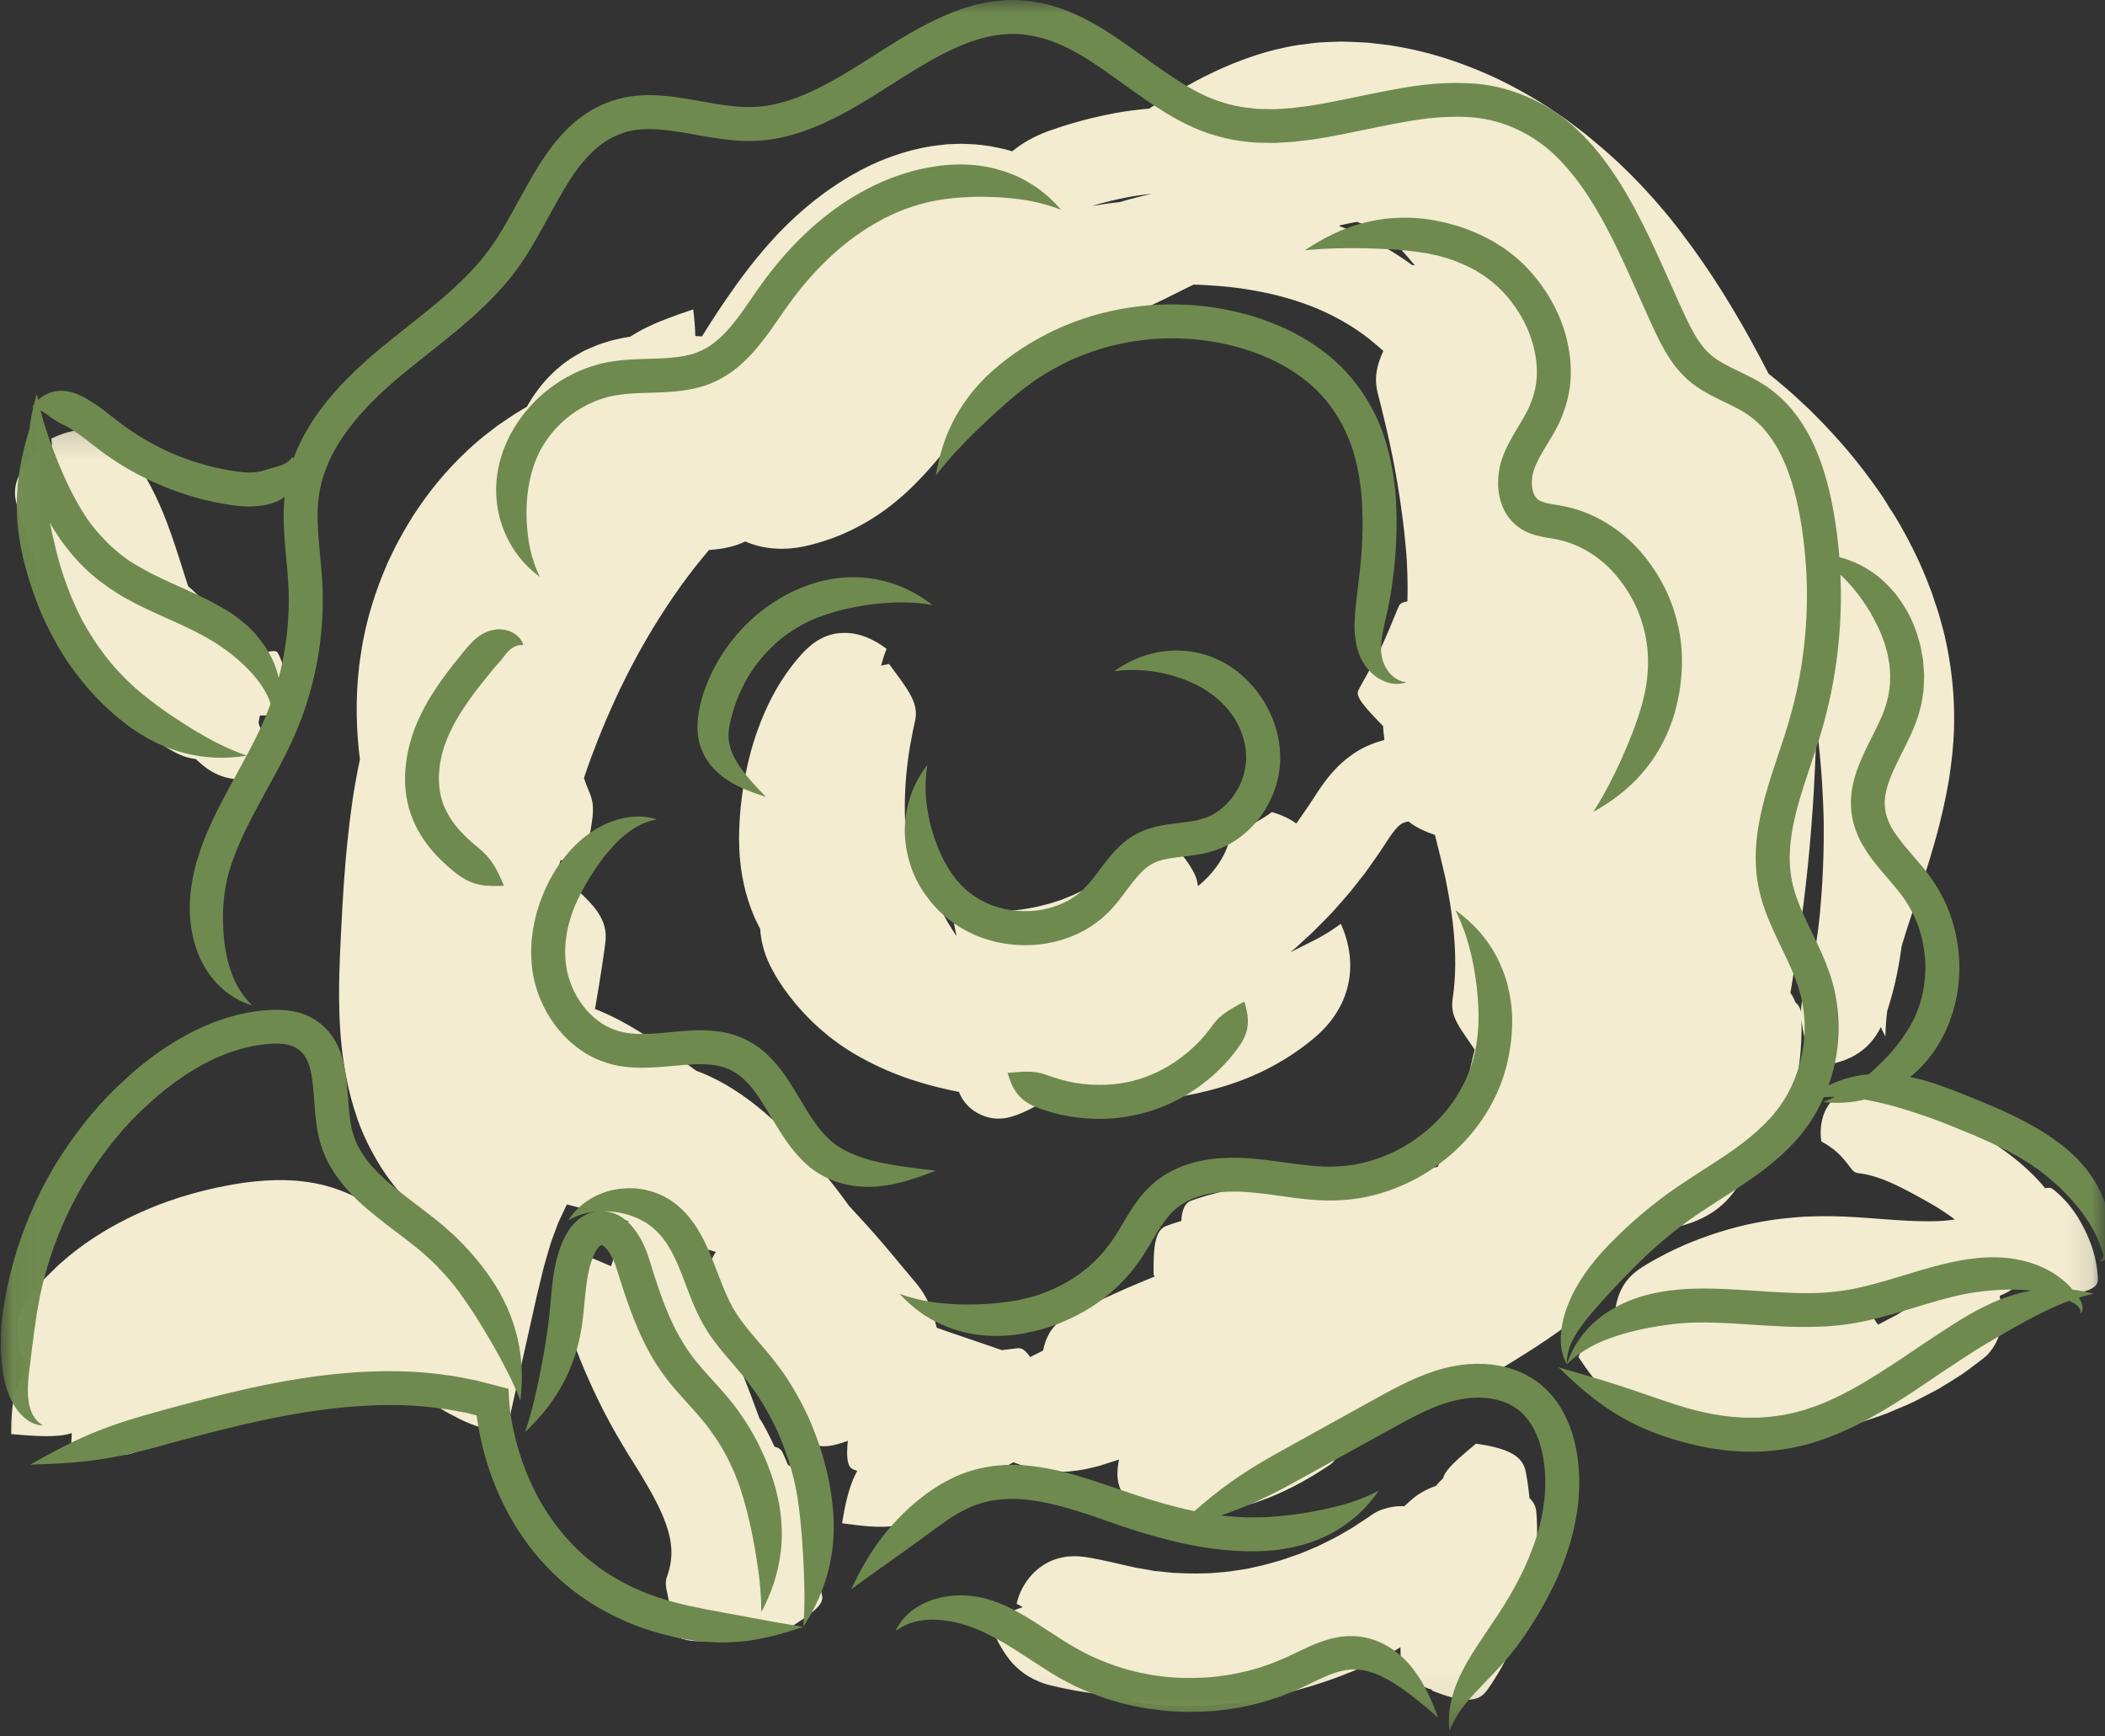 <?xml version="1.0" encoding="UTF-8"?> <svg xmlns="http://www.w3.org/2000/svg" width="80" height="66" viewBox="0 0 80 66" fill="none"><rect x="0" y="0" width="80" height="66" fill="#333333" stroke="none"/><path d="M69.214 34.136C69.16 34.924 69.061 35.709 68.936 36.342C68.812 36.977 68.657 37.453 68.578 37.687C68.487 37.966 68.448 38.218 68.448 38.475C68.428 38.327 68.352 38.2 68.23 38.091C68.187 37.966 68.126 37.849 68.044 37.74C68.266 36.431 68.395 35.452 68.395 35.452C68.395 35.452 68.675 33.571 68.835 31.484C68.921 30.445 68.975 29.352 69.008 28.427C69.018 28.101 69.025 27.799 69.028 27.521C69.056 27.722 69.081 27.923 69.104 28.124C69.191 28.907 69.249 29.659 69.272 30.213C69.29 30.491 69.295 30.719 69.3 30.879C69.305 31.037 69.308 31.128 69.308 31.128C69.308 31.128 69.341 32.562 69.214 34.136ZM43.782 7.364C43.385 7.453 42.971 7.557 42.554 7.682C42.211 7.717 41.873 7.766 41.55 7.822C41.547 7.819 41.545 7.816 41.542 7.814C41.941 7.699 42.434 7.57 42.953 7.478C43.212 7.43 43.492 7.394 43.782 7.364ZM50.929 8.564C51.148 8.513 51.362 8.467 51.57 8.432C51.903 8.559 52.284 8.716 52.686 8.907C53.083 9.288 53.443 9.69 53.766 10.084C53.736 10.081 53.705 10.081 53.675 10.079C53.532 9.975 53.38 9.868 53.217 9.761C52.554 9.321 51.72 8.897 50.891 8.589C50.904 8.582 50.914 8.571 50.929 8.564ZM39.641 51.334C39.486 51.413 39.321 51.495 39.15 51.581C38.987 51.347 38.848 51.23 38.698 51.243C38.591 51.253 38.352 51.286 38.075 51.317C37.233 51.024 36.115 50.648 36.115 50.648C36.115 50.648 35.909 50.574 35.602 50.468C35.553 50.29 35.51 50.124 35.459 49.969C35.317 49.514 35.129 49.133 34.742 48.681C34.636 48.553 34.473 48.363 34.275 48.127C34.071 47.88 33.812 47.565 33.515 47.221C33.144 46.787 32.714 46.312 32.269 45.836C31.964 45.412 31.55 44.86 31.031 44.255C30.632 43.787 30.169 43.292 29.651 42.814C29.524 42.692 29.392 42.575 29.254 42.458C29.12 42.341 28.988 42.221 28.843 42.107C28.558 41.873 28.253 41.647 27.922 41.436C27.478 41.149 26.987 40.892 26.466 40.702C26.176 40.488 25.874 40.267 25.558 40.048C25.144 39.758 24.712 39.461 24.247 39.179C23.782 38.894 23.291 38.632 22.798 38.424C22.734 38.398 22.673 38.378 22.612 38.353C22.805 37.267 22.963 36.195 23.009 35.803C23.105 34.964 22.615 34.41 21.682 33.602C21.433 33.729 21.209 33.848 21.011 33.963C21.105 33.518 21.202 33.088 21.301 32.692C21.336 32.697 21.377 32.699 21.415 32.705C21.695 32.72 22.005 32.689 22.315 32.636C22.34 32.3 22.371 32.028 22.409 31.777C22.455 31.525 22.483 31.322 22.511 31.126C22.539 30.928 22.536 30.768 22.529 30.597C22.521 30.516 22.508 30.44 22.483 30.361C22.465 30.279 22.437 30.198 22.401 30.117C22.353 30.005 22.274 29.819 22.193 29.573C22.279 29.314 22.404 28.948 22.574 28.508C22.915 27.61 23.421 26.411 24.059 25.213C24.689 24.014 25.452 22.824 26.166 21.876C26.438 21.517 26.702 21.192 26.944 20.905C27.236 20.884 27.498 20.849 27.739 20.788C27.948 20.74 28.139 20.671 28.322 20.579C28.957 20.857 29.715 20.94 30.546 20.77C31.087 20.658 32.147 20.363 33.238 19.652C33.784 19.308 34.364 18.82 34.824 18.35C35.299 17.867 35.734 17.351 36.125 16.856C36.517 16.357 36.867 15.877 37.188 15.45C37.505 15.023 37.79 14.652 38.034 14.349C38.525 13.747 38.853 13.421 38.853 13.421C38.853 13.421 38.934 13.34 39.081 13.195C39.104 13.175 39.13 13.152 39.153 13.132C39.196 13.137 39.237 13.142 39.28 13.142C39.547 13.144 39.839 13.121 40.139 13.03C40.469 12.941 41.118 12.735 41.867 12.438C42.62 12.14 43.469 11.751 44.252 11.367C44.636 11.177 45.012 10.989 45.363 10.816C45.607 10.823 45.833 10.836 46.026 10.849C46.562 10.884 46.901 10.928 46.901 10.928C46.901 10.928 47.241 10.966 47.755 11.06C48.268 11.151 48.947 11.314 49.615 11.558C50.291 11.797 50.932 12.128 51.448 12.463C51.962 12.793 52.325 13.124 52.511 13.284C52.531 13.305 52.554 13.322 52.574 13.34C52.31 13.904 52.216 14.39 52.368 14.977C52.498 15.475 52.884 16.98 53.111 18.386C53.23 19.085 53.316 19.758 53.372 20.257C53.426 20.757 53.449 21.07 53.449 21.07C53.449 21.07 53.454 21.149 53.464 21.286C53.471 21.428 53.479 21.627 53.489 21.868C53.497 22.153 53.499 22.494 53.489 22.857C53.321 22.883 53.215 22.931 53.172 23.022C53.105 23.157 52.943 23.576 52.782 23.95C52.622 24.329 52.465 24.669 52.465 24.669C52.465 24.669 52.297 25.003 52.104 25.363C51.908 25.724 51.684 26.111 51.621 26.245C51.507 26.487 51.873 26.886 52.564 27.598C52.566 27.643 52.566 27.687 52.572 27.735C52.577 27.811 52.587 27.893 52.599 27.977C52.602 28.027 52.605 28.076 52.61 28.127C52.162 28.243 51.71 28.439 51.324 28.729C50.871 29.054 50.551 29.441 50.309 29.766C50.07 30.096 49.898 30.386 49.745 30.61C49.587 30.836 49.437 31.057 49.29 31.266C49.28 31.279 49.272 31.286 49.262 31.299C49.018 31.118 48.708 30.974 48.339 30.867C48.103 31.037 47.892 31.164 47.706 31.266C47.528 31.357 47.368 31.439 47.213 31.517C46.936 31.66 46.786 31.756 46.733 31.922C46.707 32.013 46.649 32.194 46.545 32.425C46.435 32.654 46.265 32.923 46.062 33.16C45.886 33.37 45.688 33.551 45.525 33.683C45.518 33.564 45.487 33.434 45.434 33.299C45.299 32.982 45.045 32.621 44.687 32.204C44.127 32.161 43.705 32.112 43.393 32.125C43.07 32.133 42.864 32.201 42.734 32.374C42.62 32.532 42.32 32.956 41.967 33.365C41.786 33.485 41.593 33.607 41.392 33.711C41.263 33.787 41.133 33.856 41.008 33.912C40.884 33.97 40.775 34.029 40.673 34.065C40.477 34.146 40.35 34.197 40.35 34.197C40.35 34.197 40.218 34.24 40.017 34.306C39.918 34.342 39.791 34.367 39.661 34.403C39.529 34.441 39.384 34.469 39.239 34.499C38.647 34.621 37.994 34.649 37.778 34.662C37.579 34.675 37.422 34.809 37.246 35.074C37.216 35.119 37.183 35.17 37.152 35.224C36.941 34.52 36.819 34.141 36.773 34.131C36.712 34.118 36.458 34.209 36.458 34.209C36.458 34.209 36.189 34.25 36.141 34.291C36.102 34.324 36.186 34.766 36.352 35.58C36.143 35.272 35.927 34.913 35.739 34.542C35.462 33.988 35.203 33.434 35.04 33.03C34.953 32.824 34.887 32.659 34.844 32.539C34.801 32.422 34.776 32.356 34.776 32.356C34.776 32.356 34.753 32.293 34.707 32.173C34.671 32.056 34.615 31.886 34.547 31.68C34.501 31.525 34.45 31.345 34.397 31.151C34.382 30.803 34.382 30.351 34.41 29.88C34.44 29.369 34.506 28.836 34.58 28.388C34.659 27.941 34.735 27.575 34.778 27.394C34.928 26.721 34.511 26.21 33.787 25.236C33.68 25.257 33.581 25.277 33.484 25.3C33.535 25.109 33.601 24.896 33.695 24.662C33.192 24.278 32.64 24.054 32.124 24.057C31.596 24.044 31.095 24.247 30.65 24.677C30.406 24.908 29.974 25.412 29.582 26.062C29.191 26.716 28.848 27.514 28.616 28.287C28.385 29.059 28.253 29.812 28.187 30.356C28.116 30.91 28.105 31.281 28.105 31.281C28.105 31.281 28.1 31.375 28.093 31.538C28.088 31.706 28.085 31.945 28.095 32.242C28.121 32.834 28.215 33.673 28.548 34.553C28.591 34.659 28.632 34.771 28.68 34.878L28.837 35.203C28.855 35.236 28.873 35.267 28.891 35.3C28.919 35.821 29.071 36.365 29.381 36.916C29.625 37.377 30.203 38.246 31.133 39.077C31.25 39.179 31.372 39.281 31.494 39.385C31.621 39.486 31.756 39.581 31.89 39.68C32.167 39.873 32.465 40.063 32.757 40.218C33.349 40.546 33.985 40.816 34.608 41.027C35.248 41.24 35.874 41.393 36.446 41.502C36.542 41.772 36.73 42.005 36.939 42.166C37.399 42.514 37.925 42.595 38.418 42.45C38.553 42.415 38.746 42.346 38.977 42.239C39.092 42.188 39.226 42.117 39.351 42.044C39.44 41.99 39.534 41.932 39.631 41.871C39.638 41.866 39.646 41.863 39.651 41.861C39.892 41.871 40.264 41.889 40.721 41.901C41.562 41.924 42.729 41.937 43.992 41.8C45.256 41.665 46.603 41.345 47.719 40.841C48.832 40.348 49.638 39.723 50.02 39.387C50.726 38.772 51.107 38.066 51.252 37.349C51.395 36.624 51.295 35.859 50.957 35.112C50.299 35.607 49.737 35.836 49.267 36.08C49.191 36.118 49.112 36.159 49.038 36.2C49.15 36.103 49.254 36.017 49.336 35.94C49.542 35.75 49.656 35.643 49.656 35.643C49.656 35.643 49.687 35.615 49.742 35.567C49.796 35.516 49.88 35.445 49.976 35.343C50.075 35.244 50.195 35.122 50.335 34.982C50.472 34.842 50.632 34.685 50.79 34.499C50.952 34.314 51.133 34.115 51.313 33.899C51.494 33.675 51.679 33.439 51.873 33.19C52.058 32.936 52.244 32.664 52.437 32.389C52.63 32.105 52.78 31.855 52.915 31.675C53.049 31.492 53.154 31.385 53.227 31.34C53.291 31.286 53.37 31.258 53.471 31.235C53.492 31.233 53.515 31.228 53.535 31.225C53.789 31.436 54.12 31.594 54.536 31.736C54.628 32.105 54.712 32.44 54.775 32.707C54.87 33.106 54.931 33.365 54.931 33.365C54.931 33.365 54.943 33.429 54.964 33.541C54.986 33.653 55.019 33.815 55.053 34.008C55.124 34.4 55.205 34.929 55.253 35.47C55.304 36.012 55.317 36.568 55.297 37.026C55.276 37.483 55.225 37.844 55.2 38.025C55.159 38.355 55.233 38.63 55.421 38.955C55.51 39.118 55.627 39.288 55.767 39.489C55.853 39.614 55.945 39.748 56.044 39.893C56.018 40.008 55.99 40.119 55.962 40.236C55.901 40.488 55.846 40.742 55.777 40.996C55.703 41.248 55.632 41.497 55.558 41.746C55.429 42.242 55.246 42.71 55.103 43.144C54.933 43.604 54.775 44.016 54.641 44.354C54.32 44.41 54.053 44.453 53.845 44.489C52.775 44.68 51.796 44.936 50.924 45.259C50.83 45.109 50.711 45.018 50.566 44.997C50.342 44.964 49.669 44.924 49.048 44.949C48.738 44.959 48.446 44.987 48.23 45.008C48.014 45.033 47.874 45.048 47.874 45.048C47.874 45.048 47.737 45.066 47.521 45.094C47.305 45.124 47.012 45.168 46.71 45.234C46.102 45.356 45.459 45.559 45.251 45.645C45.022 45.74 44.92 45.996 44.895 46.406C44.638 46.484 44.427 46.556 44.323 46.596C43.896 46.761 43.827 47.377 43.843 48.459C43.858 48.48 43.873 48.498 43.888 48.515C43.685 48.597 43.474 48.686 43.261 48.777C42.104 49.258 40.879 49.87 40.48 50.091C40.111 50.295 39.89 50.582 39.745 50.963C39.704 51.078 39.671 51.202 39.641 51.334ZM73.965 24.438C73.903 24.092 73.792 23.742 73.695 23.373C73.642 23.19 73.578 23.01 73.514 22.822C73.484 22.727 73.451 22.633 73.421 22.537C73.385 22.445 73.349 22.351 73.311 22.255C73.026 21.492 72.648 20.717 72.206 19.939C72.152 19.85 72.088 19.743 72.028 19.642C71.931 19.474 71.827 19.331 71.827 19.331C71.827 19.331 71.573 18.899 71.445 18.729C70.566 17.463 69.801 16.624 69.203 16.006C69.053 15.854 68.911 15.714 68.784 15.582C68.649 15.457 68.527 15.343 68.413 15.236C68.187 15.02 67.991 14.855 67.823 14.708C67.62 14.532 67.416 14.364 67.216 14.207C67.022 13.831 66.796 13.404 66.532 12.921C65.922 11.828 65.118 10.445 63.901 8.846C63.418 8.198 62.678 7.336 62.005 6.665C61.334 5.986 60.757 5.516 60.757 5.516C60.757 5.516 60.586 5.371 60.312 5.142C60.025 4.926 59.646 4.614 59.191 4.314C58.301 3.693 57.165 3.088 56.458 2.791C55.017 2.163 53.855 1.889 52.961 1.744C52.739 1.703 52.528 1.688 52.335 1.662C52.142 1.642 51.967 1.614 51.799 1.612C51.466 1.596 51.191 1.581 50.952 1.581C50.596 1.596 50.248 1.596 49.913 1.637C49.58 1.683 49.249 1.713 48.939 1.782C48.784 1.817 48.632 1.851 48.479 1.884C48.329 1.919 48.187 1.965 48.042 2.003C47.752 2.084 47.485 2.181 47.221 2.275C46.171 2.666 45.307 3.139 44.506 3.612C44.221 3.782 43.944 3.955 43.672 4.128C43.23 4.166 42.798 4.222 42.391 4.296C41.158 4.525 40.299 4.822 39.824 4.99C39.295 5.186 38.843 5.44 38.469 5.752C38.4 5.732 38.334 5.712 38.266 5.691C38.139 5.658 38.006 5.633 37.877 5.605C37.745 5.574 37.61 5.552 37.472 5.534C37.335 5.519 37.2 5.496 37.058 5.488C36.921 5.48 36.779 5.473 36.636 5.468C36.496 5.46 36.352 5.473 36.209 5.475L35.998 5.485L35.797 5.506C34.72 5.613 33.766 5.963 33.113 6.268C32.785 6.423 32.526 6.563 32.35 6.667C32.178 6.769 32.081 6.83 32.081 6.83C32.081 6.83 31.982 6.891 31.812 7C31.728 7.054 31.629 7.122 31.512 7.204C31.397 7.283 31.268 7.374 31.133 7.483C30.576 7.9 29.882 8.518 29.249 9.235C28.616 9.944 28.047 10.717 27.6 11.37C27.17 11.998 26.847 12.511 26.677 12.789C26.669 12.786 26.662 12.786 26.651 12.786C26.58 12.781 26.502 12.776 26.425 12.771C26.418 12.453 26.39 12.12 26.346 11.759C25.574 12.018 24.956 12.245 24.432 12.517C24.262 12.603 24.102 12.7 23.949 12.799C23.764 12.824 23.588 12.857 23.426 12.898C23.311 12.921 23.205 12.951 23.108 12.982C23.014 13.012 22.93 13.038 22.861 13.06C22.727 13.101 22.653 13.137 22.653 13.137C22.653 13.137 22.574 13.17 22.439 13.226C22.373 13.254 22.292 13.292 22.198 13.332C22.107 13.381 22.005 13.442 21.893 13.505C21.443 13.759 20.876 14.227 20.457 14.797C20.292 15.013 20.149 15.236 20.025 15.46C19.801 15.59 19.57 15.727 19.341 15.884L18.929 16.164C18.799 16.263 18.667 16.362 18.538 16.462C17.5 17.267 16.685 18.213 16.151 18.948C15.886 19.319 15.678 19.629 15.548 19.855C15.414 20.076 15.34 20.203 15.34 20.203C15.34 20.203 15.269 20.33 15.144 20.559C15.081 20.674 15.007 20.813 14.931 20.979C14.852 21.144 14.755 21.327 14.671 21.538C14.313 22.366 13.906 23.538 13.721 24.817C13.512 26.088 13.52 27.435 13.642 28.553C13.655 28.658 13.667 28.759 13.68 28.861C13.621 29.131 13.563 29.428 13.507 29.746C13.342 30.676 13.215 31.767 13.128 32.796C13.042 33.825 12.994 34.794 12.958 35.503C12.92 36.218 12.907 36.695 12.907 36.695C12.907 36.695 12.884 37.166 12.887 37.918C12.892 38.675 12.928 39.723 13.141 40.851C13.245 41.416 13.395 41.995 13.591 42.552C13.794 43.127 14.056 43.655 14.331 44.12C14.666 44.695 15.037 45.157 15.355 45.503C15.569 45.89 15.899 46.212 16.329 46.426C16.405 46.502 16.484 46.571 16.57 46.634C16.578 47.417 16.682 48.21 16.88 48.942C16.929 49.105 16.982 49.311 17.053 49.537C17.127 49.758 17.208 50.013 17.3 50.287C17.488 50.864 17.712 51.535 17.948 52.249C18.304 53.325 18.698 54.522 19.013 55.478C19.399 53.749 19.77 52.084 20.124 50.493C20.203 50.142 20.279 49.791 20.358 49.448C20.396 49.268 20.431 49.123 20.47 48.973C20.505 48.823 20.541 48.675 20.576 48.528C20.612 48.388 20.647 48.226 20.683 48.101C20.719 47.979 20.752 47.86 20.787 47.74C20.858 47.506 20.924 47.244 20.998 47.064C21.072 46.868 21.143 46.675 21.212 46.484C21.291 46.322 21.364 46.161 21.438 46.001C21.476 45.928 21.507 45.846 21.547 45.78C21.773 45.841 21.99 45.895 22.188 45.943C22.348 45.984 22.5 46.022 22.651 46.06C22.79 46.096 22.925 46.131 23.052 46.164C23.311 46.238 23.548 46.306 23.759 46.378C24.183 46.517 24.514 46.647 24.727 46.739C25.52 47.072 26.12 47.282 26.773 47.461C26.916 47.501 27.061 47.542 27.206 47.583C27.03 47.834 26.962 48.078 27.03 48.337C27.109 48.637 27.406 49.522 27.77 50.295C27.945 50.684 28.133 51.045 28.278 51.309C28.423 51.571 28.52 51.741 28.52 51.741C28.52 51.741 28.616 51.906 28.769 52.166C28.927 52.422 29.143 52.768 29.389 53.114C29.877 53.815 30.492 54.519 30.711 54.738C30.914 54.939 31.179 55 31.512 54.959C31.72 54.931 31.956 54.86 32.221 54.764C32.16 55.386 32.198 55.747 32.414 55.844C32.452 55.859 32.511 55.882 32.579 55.907C32.546 55.968 32.513 56.029 32.483 56.093C32.251 56.594 32.119 57.181 32.002 57.898C32.734 57.999 33.316 58.063 33.84 58.017C34.374 57.979 34.844 57.821 35.36 57.493C35.836 57.188 37.137 56.357 38.51 55.579C38.883 55.722 39.244 55.826 39.605 55.879C39.941 55.93 40.286 55.958 40.642 55.928C41.001 55.897 41.377 55.828 41.786 55.714C41.967 55.658 42.221 55.577 42.528 55.475C42.363 56.271 42.539 56.85 43.072 57.087C43.248 57.168 43.601 57.298 44.038 57.392C44.473 57.483 44.984 57.532 45.464 57.519C45.945 57.511 46.392 57.445 46.718 57.379C46.88 57.349 47.012 57.313 47.104 57.288C47.195 57.265 47.249 57.249 47.249 57.249C47.249 57.249 47.297 57.237 47.383 57.211C47.475 57.186 47.599 57.15 47.747 57.099C48.05 57 48.441 56.845 48.83 56.662C49.608 56.294 50.337 55.821 50.569 55.658C50.82 55.478 50.896 55.183 50.868 54.753C50.896 54.746 50.924 54.738 50.952 54.73C51.57 54.555 53.4 53.919 54.986 53.129C55.785 52.74 56.522 52.328 57.061 52.011C57.597 51.693 57.935 51.472 57.935 51.472C57.935 51.472 58.278 51.263 58.797 50.912C59.323 50.557 60.032 50.035 60.726 49.41C61.423 48.79 62.101 48.055 62.607 47.339C62.8 47.072 62.968 46.81 63.105 46.566C63.141 46.571 63.176 46.576 63.21 46.581L63.215 46.728C63.975 46.622 64.605 46.401 65.126 46.05C65.579 45.737 65.95 45.32 66.234 44.751C66.296 44.697 66.356 44.644 66.42 44.583C66.735 44.293 67.053 43.914 67.302 43.531C67.556 43.147 67.742 42.758 67.859 42.461C67.922 42.316 67.963 42.191 67.993 42.105C68.024 42.018 68.039 41.97 68.039 41.97C68.039 41.97 68.052 41.924 68.08 41.84C68.105 41.756 68.143 41.637 68.179 41.492C68.253 41.202 68.334 40.808 68.385 40.407C68.466 39.774 68.474 39.138 68.466 38.767C68.469 38.813 68.476 38.859 68.484 38.907C68.54 39.334 68.68 39.832 68.751 40.523C69.442 40.521 70.03 40.379 70.51 40.102C70.922 39.86 71.247 39.514 71.481 39.039C71.537 39.161 71.593 39.281 71.654 39.4C71.659 39.059 71.684 38.734 71.725 38.419C71.844 38.055 71.989 37.552 72.104 36.975C72.17 36.652 72.226 36.304 72.274 35.951C72.467 35.302 72.683 34.675 72.899 34.021C73.182 33.17 73.474 32.275 73.728 31.258C73.98 30.239 74.211 29.087 74.262 27.715C74.28 26.973 74.262 25.813 73.965 24.438Z" fill="#F3ECD1"></path><mask id="mask0_442_3522" style="mask-type:luminance" maskUnits="userSpaceOnUse" x="0" y="16" width="80" height="49"><path d="M0 16.144H79.89V64.949H0V16.144Z" fill="white"></path></mask><g mask="url(#mask0_442_3522)"><path d="M18.954 51.068C18.89 51.042 18.832 51.017 18.786 50.996C18.781 50.953 18.774 50.91 18.763 50.867C18.682 50.513 18.519 50.208 18.329 49.954C18.133 49.7 17.907 49.499 17.66 49.339C17.604 49.301 17.546 49.268 17.487 49.235C17.48 49.225 17.472 49.215 17.465 49.204C17.325 49.016 17.035 48.643 16.682 48.193C16.501 47.961 16.326 47.733 16.084 47.448C15.845 47.163 15.553 46.833 15.162 46.528C15.009 46.408 14.839 46.296 14.661 46.195C14.62 46.167 14.582 46.139 14.539 46.111C14.3 45.946 13.992 45.747 13.611 45.549C13.232 45.353 12.757 45.155 12.254 45.036C11.755 44.916 11.249 44.863 10.779 44.855C10.306 44.847 9.867 44.883 9.475 44.929C9.086 44.974 8.748 45.036 8.453 45.099C8.158 45.15 7.922 45.214 7.754 45.254C7.589 45.297 7.498 45.32 7.498 45.32C7.498 45.32 7.404 45.343 7.238 45.391C7.076 45.442 6.837 45.501 6.557 45.605C5.988 45.791 5.233 46.101 4.475 46.507C3.715 46.914 2.958 47.43 2.37 47.956C2.218 48.078 2.088 48.218 1.959 48.34C1.834 48.465 1.712 48.577 1.613 48.693C1.412 48.922 1.244 49.1 1.15 49.235C0.779 49.72 0.637 50.214 0.657 50.724C0.675 50.986 0.723 51.243 0.815 51.51C0.878 51.683 0.955 51.856 1.044 52.031C1.031 52.046 1.018 52.062 1.005 52.077C0.848 52.288 0.728 52.514 0.637 52.755C0.461 53.243 0.423 53.831 0.426 54.509C1.133 54.57 1.659 54.608 2.129 54.575C2.343 54.563 2.538 54.532 2.729 54.471C2.721 54.586 2.714 54.7 2.709 54.825C3.314 55.046 3.769 55.203 4.18 55.277C4.384 55.313 4.572 55.32 4.755 55.295C4.94 55.269 5.121 55.219 5.304 55.122C5.4 55.071 5.55 54.995 5.739 54.906C5.924 54.814 6.143 54.7 6.394 54.593C6.516 54.535 6.646 54.476 6.781 54.418C6.915 54.362 7.055 54.303 7.195 54.248C7.475 54.123 7.772 54.024 8.059 53.912C9.218 53.498 10.314 53.261 10.314 53.261C10.314 53.261 10.588 53.208 11.013 53.124C11.44 53.05 12.017 52.959 12.63 52.905C13.24 52.839 13.88 52.827 14.422 52.819C14.963 52.811 15.355 52.844 15.543 52.86C15.843 52.888 16.074 52.822 16.336 52.689C16.209 52.944 16.171 53.106 16.234 53.172C16.303 53.243 16.539 53.419 16.77 53.556C16.999 53.696 17.218 53.803 17.218 53.803C17.218 53.803 17.431 53.922 17.675 54.032C17.922 54.143 18.199 54.237 18.296 54.255C18.476 54.283 18.741 53.78 19.099 52.814C19.236 51.792 19.351 51.248 19.269 51.195C19.226 51.167 19.081 51.121 18.954 51.068ZM30.952 59.372C30.891 59.103 30.835 58.848 30.794 58.66C30.774 58.541 30.751 58.419 30.726 58.297C30.716 58.243 30.703 58.19 30.69 58.137C30.66 57.949 30.609 57.661 30.558 57.356C30.471 56.828 30.39 56.245 30.352 56.052C30.319 55.895 30.184 55.78 29.95 55.686C29.856 55.455 29.77 55.264 29.724 55.175C29.668 55.076 29.569 55.018 29.434 54.987C29.229 54.535 29.012 54.133 28.913 53.981C28.901 53.963 28.883 53.948 28.868 53.93C28.766 53.645 28.407 52.659 27.975 51.609C27.846 51.294 27.713 50.981 27.576 50.663C27.439 50.348 27.294 50.035 27.152 49.746C27.06 49.558 26.966 49.38 26.875 49.217C26.763 48.971 26.654 48.731 26.552 48.513C26.438 48.261 26.326 48.038 26.234 47.849C26.183 47.75 26.14 47.661 26.102 47.583C26.056 47.491 26.011 47.412 25.975 47.349C25.705 46.879 25.278 46.543 24.714 46.411C24.119 46.263 23.502 46.464 23.1 47.031C23.242 47.247 23.298 47.491 23.303 47.7C23.303 47.804 23.303 47.905 23.273 47.987C23.255 48.035 23.237 48.081 23.219 48.127C23.008 48.032 22.777 47.936 22.518 47.827C21.697 48.79 21.313 49.489 21.59 50.404C21.669 50.651 21.834 51.141 22.07 51.728C22.309 52.316 22.617 52.997 22.942 53.632C23.268 54.265 23.619 54.863 23.875 55.275C24.124 55.676 24.287 55.935 24.287 55.935C24.287 55.935 24.442 56.19 24.658 56.563C24.872 56.937 25.128 57.422 25.299 57.898C25.339 58.017 25.38 58.137 25.411 58.254C25.441 58.368 25.472 58.495 25.482 58.584C25.512 58.777 25.527 58.978 25.512 59.161C25.489 59.53 25.395 59.797 25.352 59.916C25.268 60.142 25.309 60.333 25.38 60.651C25.444 60.966 25.54 61.418 25.38 62.036C25.914 62.382 26.532 62.458 27.06 62.3C27.325 62.224 27.574 62.087 27.785 61.894C28.176 62.016 28.596 61.995 28.951 61.866C29.216 61.901 29.539 61.917 29.925 61.927C30.827 61.35 31.313 61.012 31.247 60.658C31.211 60.465 31.069 59.896 30.952 59.372ZM1.626 22.031C1.75 22.326 1.872 22.613 1.999 22.875C2.119 23.139 2.241 23.376 2.345 23.582C2.449 23.782 2.541 23.948 2.607 24.062C2.67 24.179 2.706 24.242 2.706 24.242C2.706 24.242 2.744 24.306 2.808 24.423C2.871 24.537 2.973 24.7 3.095 24.896C3.334 25.292 3.695 25.813 4.112 26.34C4.328 26.596 4.544 26.863 4.78 27.105C4.9 27.227 5.001 27.341 5.128 27.466C5.256 27.59 5.385 27.705 5.51 27.814C6.016 28.249 6.534 28.546 6.816 28.676C7.02 28.77 7.228 28.828 7.437 28.849C7.548 28.95 7.642 29.034 7.716 29.093C7.925 29.268 8.194 29.433 8.519 29.53C8.682 29.578 8.855 29.614 9.035 29.619C9.218 29.626 9.389 29.608 9.592 29.565C9.971 29.469 10.268 29.245 10.459 28.948C10.556 28.8 10.622 28.63 10.642 28.46C10.662 28.287 10.632 28.111 10.548 27.979C10.233 28.045 10.022 27.862 9.917 27.702C9.867 27.621 9.839 27.539 9.826 27.461L9.869 27.234C9.872 27.222 9.874 27.212 9.879 27.196C10.578 27.194 10.96 27.122 10.988 26.98C11.005 26.889 11.011 26.604 10.98 26.347C10.952 26.09 10.899 25.864 10.899 25.864C10.899 25.864 10.861 25.633 10.784 25.386C10.713 25.137 10.599 24.875 10.545 24.799C10.479 24.7 10.197 24.741 9.734 24.916C9.635 24.802 9.531 24.687 9.427 24.576C9.079 24.197 8.746 23.861 8.746 23.861C8.746 23.861 8.428 23.515 8.062 23.149C7.706 22.788 7.304 22.41 7.152 22.283C7.121 22.194 7.088 22.09 7.05 21.975C6.913 21.551 6.732 20.948 6.501 20.29C6.384 19.962 6.255 19.619 6.107 19.278C5.96 18.943 5.805 18.617 5.639 18.32C5.319 17.725 4.966 17.255 4.78 17.031C4.435 16.612 4.007 16.39 3.53 16.337C3.052 16.284 2.515 16.393 1.951 16.67C1.964 16.764 1.971 16.853 1.976 16.939C1.875 16.904 1.768 16.868 1.656 16.83C0.83 17.727 0.411 18.327 0.624 19.128C0.739 19.56 1.13 20.857 1.626 22.031ZM72.447 49.753C72.51 49.713 72.569 49.677 72.632 49.639C72.34 49.626 72.052 49.611 71.775 49.591C71.407 49.563 71.061 49.532 70.751 49.509C70.944 49.725 71.145 50.008 71.374 50.351C71.493 50.287 71.61 50.226 71.73 50.163C71.857 50.094 71.986 50.035 72.106 49.964C72.223 49.893 72.337 49.822 72.447 49.753ZM79.724 48.683C79.716 48.843 79.564 48.971 79.294 49.062C79.017 49.154 78.613 49.215 78.1 49.23C77.596 49.075 77.207 48.993 76.946 48.935C76.819 48.907 76.719 48.884 76.648 48.864C76.468 49.024 76.249 49.154 75.998 49.253C76.074 49.718 76.097 50.135 76.041 50.501C75.998 50.719 75.924 50.923 75.814 51.113C75.761 51.207 75.698 51.299 75.624 51.388C75.55 51.479 75.466 51.566 75.365 51.639C75.258 51.721 75.095 51.845 74.892 51.998C74.788 52.072 74.681 52.161 74.556 52.242C74.429 52.321 74.297 52.405 74.155 52.494C74.015 52.58 73.867 52.674 73.717 52.766C73.562 52.855 73.397 52.936 73.234 53.022C73.069 53.109 72.901 53.195 72.736 53.279C72.566 53.363 72.391 53.434 72.22 53.505C72.05 53.579 71.88 53.65 71.714 53.721C71.547 53.785 71.379 53.838 71.221 53.894C70.903 53.998 70.614 54.11 70.357 54.166C69.851 54.296 69.523 54.382 69.523 54.382C69.523 54.382 69.193 54.443 68.679 54.542C68.423 54.598 68.115 54.621 67.782 54.662C67.614 54.68 67.441 54.705 67.263 54.715C67.083 54.723 66.897 54.73 66.714 54.738C66.526 54.743 66.338 54.756 66.15 54.751C65.962 54.746 65.776 54.738 65.588 54.733C65.405 54.723 65.22 54.72 65.044 54.705C64.866 54.685 64.694 54.664 64.531 54.644C64.366 54.626 64.208 54.606 64.061 54.588C63.913 54.568 63.779 54.535 63.654 54.509C63.405 54.459 63.204 54.415 63.072 54.387C62.95 54.362 62.835 54.321 62.731 54.268C62.627 54.22 62.53 54.164 62.441 54.103C62.261 53.975 62.108 53.823 61.976 53.645C61.854 53.462 61.75 53.254 61.658 53.02C61.033 53.038 60.616 52.527 59.989 51.578C60.423 50.506 60.733 49.919 61.371 49.83C61.376 49.827 61.379 49.827 61.384 49.827C61.473 49.115 61.76 48.579 62.391 48.177C62.637 48.017 63.148 47.715 63.804 47.417C64.46 47.117 65.263 46.828 66.053 46.629C66.841 46.428 67.617 46.319 68.189 46.273C68.334 46.263 68.466 46.253 68.58 46.245C68.695 46.24 68.796 46.238 68.88 46.235C69.045 46.23 69.137 46.228 69.137 46.228C69.137 46.228 69.51 46.22 70.062 46.24C70.609 46.261 71.32 46.322 72.007 46.37C72.691 46.418 73.362 46.439 73.865 46.401C74.022 46.388 74.165 46.37 74.294 46.352C74.18 46.266 74.068 46.184 73.967 46.118C73.733 45.958 73.57 45.859 73.57 45.859C73.57 45.859 73.407 45.763 73.14 45.613C72.884 45.47 72.477 45.246 72.131 45.079C71.77 44.901 71.412 44.766 71.135 44.69C70.855 44.611 70.68 44.601 70.596 44.586C70.443 44.568 70.372 44.441 70.192 44.207C70.011 43.978 69.739 43.66 69.218 43.386C69.137 42.824 69.261 42.3 69.533 41.947C69.798 41.591 70.22 41.373 70.698 41.38C70.952 41.38 71.458 41.426 71.981 41.571C72.507 41.713 73.064 41.937 73.542 42.176C74.038 42.422 74.414 42.636 74.729 42.816C75.037 42.994 75.24 43.121 75.24 43.121C75.24 43.121 75.441 43.238 75.756 43.447C76.069 43.653 76.498 43.955 76.928 44.339C77.139 44.527 77.358 44.738 77.556 44.964C77.614 45.031 77.668 45.099 77.724 45.165C77.838 45.132 77.934 45.137 78.008 45.191C78.151 45.287 78.527 45.633 78.794 46.009C78.931 46.192 79.04 46.383 79.117 46.523C79.19 46.662 79.239 46.756 79.239 46.756C79.239 46.756 79.282 46.85 79.348 46.995C79.411 47.14 79.493 47.344 79.556 47.565C79.691 48.002 79.737 48.513 79.724 48.683ZM58.382 57.415C58.42 57.717 58.453 58.64 58.339 59.469C58.313 59.677 58.285 59.88 58.247 60.063C58.209 60.249 58.184 60.419 58.143 60.562C58.069 60.846 58.023 61.029 58.023 61.029C58.023 61.029 57.968 61.21 57.884 61.492C57.846 61.634 57.779 61.794 57.716 61.972C57.655 62.15 57.576 62.339 57.487 62.529C57.159 63.299 56.656 64.07 56.465 64.308C56.29 64.532 56.033 64.619 55.703 64.606C55.362 64.586 54.943 64.466 54.437 64.265C54.427 64.25 54.422 64.235 54.414 64.222C54.04 64.123 53.641 63.864 53.219 63.459C53.234 63.175 53.232 62.931 53.227 62.715C53.227 62.679 53.224 62.646 53.224 62.611C52.856 62.834 52.508 63.017 52.213 63.162C51.923 63.302 51.681 63.409 51.516 63.477C51.348 63.551 51.252 63.584 51.252 63.584C51.252 63.584 50.876 63.747 50.281 63.943C49.686 64.146 48.883 64.367 48.021 64.537C47.159 64.708 46.231 64.819 45.428 64.837C44.625 64.865 43.954 64.802 43.618 64.763C43.268 64.713 42.968 64.614 42.703 64.471C42.411 64.456 42.129 64.43 41.864 64.403C40.995 64.303 40.296 64.151 39.948 64.064C39.625 63.993 39.353 63.866 39.109 63.731C38.867 63.587 38.662 63.411 38.474 63.213C38.293 63.005 38.13 62.768 37.986 62.506C37.838 62.237 37.706 61.932 37.579 61.604C37.912 61.464 38.204 61.342 38.474 61.235C38.611 61.179 38.743 61.129 38.87 61.085C38.796 61.042 38.718 60.999 38.636 60.956C38.786 60.318 39.165 59.812 39.62 59.509C40.078 59.204 40.616 59.095 41.191 59.174C41.504 59.212 42.098 59.339 42.708 59.484C42.861 59.52 43.013 59.555 43.163 59.586C43.313 59.611 43.463 59.636 43.618 59.664C43.692 59.68 43.771 59.695 43.85 59.708L44.086 59.73C44.244 59.748 44.404 59.766 44.559 59.781C45.192 59.817 45.799 59.819 46.247 59.774C46.694 59.746 46.981 59.692 46.981 59.692C46.981 59.692 47.053 59.682 47.18 59.662C47.243 59.652 47.322 59.639 47.411 59.626C47.5 59.606 47.599 59.583 47.708 59.558C47.818 59.532 47.937 59.507 48.064 59.479C48.191 59.446 48.324 59.403 48.463 59.367C48.743 59.293 49.038 59.184 49.338 59.077C49.49 59.029 49.635 58.958 49.785 58.897C49.93 58.831 50.085 58.777 50.222 58.703C50.507 58.556 50.789 58.432 51.028 58.282C51.15 58.21 51.267 58.144 51.376 58.081C51.483 58.015 51.58 57.946 51.669 57.888C51.844 57.768 51.999 57.682 52.088 57.608C52.261 57.483 52.431 57.4 52.619 57.346C52.802 57.29 52.99 57.255 53.202 57.247C53.257 57.245 53.316 57.25 53.374 57.25C53.4 57.227 53.425 57.201 53.446 57.181C53.641 57.001 53.822 56.84 54.03 56.726C54.2 56.624 54.378 56.545 54.572 56.477C54.653 56.378 54.739 56.286 54.839 56.197C54.945 55.826 55.393 55.465 56.097 54.87C57.208 55.041 57.843 55.28 57.978 55.905C58.013 56.073 58.074 56.413 58.118 56.843C58.12 56.873 58.12 56.909 58.125 56.939C58.268 57.072 58.356 57.227 58.382 57.415Z" fill="#F3ECD1"></path></g><mask id="mask1_442_3522" style="mask-type:luminance" maskUnits="userSpaceOnUse" x="0" y="0" width="80" height="66"><path d="M0.031 0H80.001V65.785H0.031V0Z" fill="white"></path></mask><g mask="url(#mask1_442_3522)"><path d="M59.325 53.523C59.134 53.208 58.911 52.943 58.7 52.748C58.484 52.549 58.285 52.422 58.151 52.341C58.008 52.262 57.932 52.224 57.932 52.224C57.932 52.224 57.907 52.214 57.861 52.191C57.815 52.171 57.752 52.138 57.663 52.107C57.492 52.036 57.238 51.955 56.92 51.899C56.603 51.843 56.224 51.82 55.812 51.85C55.403 51.881 54.958 51.97 54.531 52.11C53.667 52.387 52.848 52.847 52.126 53.246C51.402 53.648 50.728 54.019 50.23 54.296C49.244 54.842 48.768 55.106 48.476 55.269C47.124 56.027 46.295 56.644 45.398 57.435C45.36 57.427 45.319 57.42 45.281 57.412C44.661 57.285 43.794 57.036 43.087 56.797C42.363 56.55 41.796 56.36 41.796 56.36C41.796 56.36 41.623 56.301 41.343 56.212C41.061 56.123 40.67 56.004 40.222 55.9C39.775 55.798 39.272 55.712 38.789 55.686C38.306 55.656 37.843 55.701 37.505 55.76C36.867 55.874 36.412 56.067 36.097 56.23C35.774 56.393 35.576 56.525 35.423 56.627C34.978 56.927 34.63 57.232 34.33 57.524C34.028 57.821 33.771 58.111 33.537 58.411C33.074 59.014 32.708 59.641 32.352 60.409C33.029 59.898 33.606 59.509 34.193 59.087C34.485 58.876 34.783 58.66 35.1 58.429C35.423 58.195 35.756 57.941 36.132 57.694C36.26 57.613 36.425 57.506 36.676 57.379C36.925 57.252 37.251 57.117 37.726 57.031C37.98 56.99 38.331 56.952 38.72 56.977C39.111 57 39.539 57.066 39.933 57.158C40.329 57.247 40.693 57.354 40.957 57.438C41.226 57.524 41.392 57.577 41.392 57.577C41.392 57.577 41.956 57.77 42.673 58.02C43.413 58.271 44.335 58.536 45.011 58.675C46.554 59.003 47.569 58.973 48.087 58.95C49.142 58.886 49.961 58.63 50.652 58.253C51.338 57.867 51.92 57.361 52.398 56.66C51.646 57.054 50.987 57.221 50.314 57.371C49.64 57.514 48.934 57.623 48.021 57.669C47.708 57.676 47.18 57.694 46.407 57.6C47.243 57.316 48.054 56.965 49.096 56.393C49.391 56.233 49.864 55.971 50.853 55.424C51.353 55.15 52.027 54.779 52.752 54.377C53.478 53.973 54.226 53.561 54.925 53.335C55.278 53.223 55.609 53.154 55.911 53.134C56.211 53.111 56.483 53.126 56.702 53.167C56.92 53.205 57.086 53.256 57.195 53.302C57.307 53.345 57.363 53.376 57.363 53.376C57.363 53.376 57.411 53.398 57.497 53.447C57.581 53.498 57.698 53.571 57.825 53.691C57.955 53.81 58.092 53.975 58.222 54.186C58.349 54.4 58.466 54.664 58.55 54.962C58.72 55.562 58.773 56.304 58.692 57C58.618 57.704 58.425 58.38 58.214 58.93C57.962 59.59 57.688 60.104 57.464 60.503C57.35 60.704 57.246 60.877 57.154 61.022C57.065 61.169 56.984 61.288 56.92 61.388C56.653 61.784 56.42 62.138 56.198 62.468C55.975 62.806 55.769 63.134 55.593 63.48C55.418 63.82 55.268 64.179 55.174 64.565C55.075 64.949 55.034 65.366 55.088 65.785C55.243 65.389 55.444 65.076 55.665 64.799C55.883 64.522 56.117 64.278 56.364 64.021C56.608 63.767 56.867 63.502 57.142 63.195C57.419 62.877 57.703 62.524 57.988 62.099C58.059 61.995 58.145 61.865 58.242 61.705C58.344 61.55 58.456 61.362 58.583 61.144C58.832 60.706 59.134 60.142 59.422 59.39C59.66 58.77 59.889 57.984 59.978 57.135C60.07 56.288 60.016 55.404 59.79 54.608C59.676 54.209 59.516 53.843 59.325 53.523ZM52.457 62.427C52.23 62.318 51.969 62.247 51.689 62.206C51.409 62.173 51.102 62.176 50.804 62.237C50.51 62.29 50.103 62.42 49.64 62.638C49.422 62.742 49.175 62.859 48.895 62.989C48.634 63.103 48.344 63.231 48.011 63.337C47.853 63.396 47.673 63.437 47.487 63.492C47.299 63.543 47.098 63.581 46.892 63.627C46.483 63.698 46.056 63.757 45.667 63.769C44.892 63.805 44.287 63.734 44.287 63.734C44.287 63.734 44.106 63.708 43.817 63.673C43.674 63.645 43.504 63.612 43.313 63.576C43.13 63.525 42.922 63.487 42.714 63.419C42.291 63.299 41.849 63.121 41.448 62.936C41.249 62.837 41.061 62.742 40.888 62.643C40.718 62.549 40.56 62.45 40.426 62.366C39.956 62.061 39.605 61.833 39.335 61.66C39.058 61.484 38.857 61.367 38.7 61.281C38.471 61.154 38.242 61.039 38.013 60.95C37.904 60.902 37.787 60.864 37.675 60.826C37.561 60.79 37.444 60.755 37.33 60.729C36.872 60.63 36.437 60.612 36.026 60.671C35.614 60.729 35.217 60.861 34.864 61.078C34.511 61.291 34.213 61.614 34.03 61.995C34.376 61.743 34.727 61.629 35.06 61.586C35.395 61.543 35.713 61.56 36.033 61.611C36.351 61.66 36.669 61.749 36.997 61.873C37.078 61.901 37.157 61.939 37.243 61.975C37.327 62.013 37.419 62.051 37.508 62.099C37.685 62.183 37.874 62.285 38.074 62.399C38.209 62.476 38.385 62.58 38.646 62.748C38.913 62.92 39.264 63.149 39.739 63.457C39.884 63.548 40.052 63.655 40.248 63.767C40.444 63.876 40.665 63.988 40.893 64.105C41.356 64.316 41.867 64.522 42.35 64.657C42.591 64.733 42.828 64.779 43.041 64.835C43.255 64.878 43.451 64.911 43.613 64.941C43.946 64.982 44.15 65.01 44.15 65.01C44.15 65.01 44.841 65.096 45.728 65.056C46.173 65.043 46.664 64.979 47.134 64.898C47.365 64.847 47.596 64.802 47.813 64.743C48.029 64.68 48.234 64.631 48.415 64.565C48.801 64.438 49.139 64.296 49.437 64.161C49.717 64.029 49.961 63.912 50.179 63.808C50.591 63.614 50.865 63.536 51.051 63.498C51.42 63.424 51.727 63.449 52.032 63.538C52.337 63.622 52.627 63.767 52.912 63.94C53.481 64.288 54.025 64.735 54.663 65.297C54.363 64.504 54.063 63.836 53.527 63.223C53.255 62.923 52.914 62.633 52.457 62.427ZM69.859 39.555C69.811 40.14 69.688 40.712 69.49 41.258C69.922 41.042 70.38 40.91 70.853 40.849C70.909 40.841 70.965 40.839 71.02 40.834C71.061 40.8 71.099 40.765 71.137 40.732C71.638 40.282 72.126 39.784 72.569 39.044C72.675 38.861 72.823 38.589 72.952 38.193C73.085 37.796 73.191 37.262 73.171 36.596C73.153 36.164 73.067 35.645 72.881 35.14C72.784 34.893 72.67 34.647 72.533 34.418C72.398 34.194 72.246 33.983 72.073 33.777C71.735 33.363 71.376 32.969 71.137 32.646C71.018 32.486 70.926 32.343 70.865 32.244C70.802 32.143 70.771 32.087 70.771 32.087C70.771 32.087 70.731 32.021 70.667 31.889C70.603 31.761 70.52 31.563 70.446 31.304C70.375 31.042 70.329 30.714 70.347 30.361C70.365 30.01 70.446 29.641 70.565 29.298C70.809 28.604 71.173 27.984 71.425 27.43C71.694 26.876 71.788 26.408 71.826 26.024C71.829 25.905 71.834 25.793 71.836 25.686C71.831 25.582 71.824 25.483 71.819 25.391C71.814 25.343 71.811 25.3 71.808 25.259C71.801 25.216 71.793 25.173 71.785 25.134C71.773 25.056 71.758 24.982 71.747 24.916C71.725 24.779 71.679 24.667 71.656 24.57C71.643 24.522 71.63 24.476 71.62 24.438C71.603 24.397 71.59 24.359 71.575 24.326C71.44 23.917 71.242 23.581 71.074 23.261C70.881 22.959 70.695 22.671 70.479 22.417C70.314 22.219 70.141 22.028 69.945 21.843C69.983 22.671 69.963 23.503 69.884 24.336C69.785 25.422 69.587 26.505 69.292 27.562C68.995 28.627 68.603 29.616 68.334 30.597C68.064 31.573 67.919 32.547 68.095 33.444C68.262 34.341 68.781 35.226 69.228 36.222C69.34 36.474 69.444 36.733 69.538 37.003C69.582 37.14 69.63 37.275 69.663 37.417C69.704 37.557 69.734 37.697 69.76 37.842C69.871 38.408 69.904 38.988 69.859 39.555ZM10.937 21.894C10.873 20.979 10.708 19.977 10.815 18.889C10.705 18.973 10.578 19.044 10.428 19.097C10.21 19.186 9.747 19.278 9.254 19.245C9.01 19.23 8.758 19.197 8.512 19.151C8.265 19.11 8.011 19.057 7.767 18.996C6.781 18.759 5.947 18.37 5.947 18.37C5.947 18.37 5.095 18.015 4.259 17.443C4.051 17.303 3.837 17.148 3.644 16.998C3.451 16.848 3.278 16.708 3.12 16.591C2.81 16.355 2.564 16.22 2.444 16.164C2.223 16.06 2.068 15.963 1.898 15.839C1.793 15.768 1.684 15.678 1.539 15.6C1.679 16.151 1.847 16.632 2.027 17.112C2.279 17.763 2.548 18.429 2.998 19.212C3.156 19.469 3.385 19.931 4.109 20.653C4.162 20.712 4.241 20.783 4.328 20.854C4.417 20.925 4.503 21.014 4.595 21.078C4.686 21.146 4.767 21.207 4.826 21.253C4.884 21.299 4.925 21.322 4.925 21.322C4.925 21.322 4.958 21.345 5.012 21.378C5.065 21.413 5.141 21.459 5.23 21.51C5.403 21.614 5.627 21.731 5.787 21.815C6.427 22.135 6.997 22.372 7.444 22.582C7.892 22.793 8.227 22.969 8.453 23.104C8.568 23.167 8.677 23.238 8.784 23.304C8.89 23.383 9 23.452 9.094 23.528C9.29 23.683 9.468 23.841 9.623 24.009C9.935 24.341 10.177 24.692 10.352 25.066C10.459 25.292 10.538 25.526 10.591 25.767C10.914 24.54 11.046 23.226 10.937 21.894ZM10.075 27.282C10.149 27.105 10.22 26.927 10.284 26.746C10.24 26.616 10.189 26.489 10.131 26.375C9.973 26.075 9.78 25.816 9.559 25.574C9.34 25.333 9.094 25.104 8.812 24.878C8.672 24.766 8.517 24.657 8.354 24.545C8.275 24.486 8.186 24.441 8.102 24.382C8.008 24.329 7.917 24.27 7.815 24.214C7.62 24.105 7.325 23.948 6.898 23.752C6.473 23.551 5.914 23.322 5.205 22.969C5.024 22.877 4.773 22.743 4.569 22.618C4.468 22.557 4.379 22.499 4.315 22.455C4.249 22.415 4.211 22.389 4.211 22.389C4.211 22.389 4.162 22.359 4.089 22.305C4.015 22.252 3.913 22.176 3.804 22.094C3.69 22.018 3.583 21.914 3.476 21.825C3.369 21.736 3.275 21.65 3.209 21.578C2.762 21.149 2.495 20.775 2.289 20.498C2.104 20.216 1.974 20.023 1.893 19.863C1.959 20.175 2.032 20.503 2.119 20.864C2.2 21.169 2.307 21.68 2.703 22.671C2.77 22.811 2.864 23.058 2.965 23.253C3.014 23.353 3.059 23.447 3.09 23.51C3.123 23.576 3.146 23.617 3.146 23.617C3.146 23.617 3.222 23.749 3.319 23.919C3.42 24.087 3.545 24.288 3.639 24.425C4.035 25.01 4.409 25.442 4.729 25.757C4.884 25.922 5.037 26.047 5.156 26.164C5.281 26.273 5.39 26.36 5.477 26.433C6.194 27.008 6.796 27.394 7.391 27.76C7.986 28.111 8.58 28.442 9.373 28.719C9.628 28.246 9.869 27.77 10.075 27.282ZM80.204 46.863C80.207 46.965 80.202 47.066 80.197 47.166C80.187 47.267 80.179 47.366 80.161 47.468C80.151 47.519 80.143 47.57 80.133 47.62L80.118 47.697C80.11 47.735 80.098 47.77 80.077 47.796C80.042 47.852 79.996 47.89 79.943 47.918C79.915 47.928 79.884 47.938 79.851 47.933C79.808 47.926 79.8 47.885 79.803 47.862C79.828 47.926 79.871 47.89 79.897 47.854C79.922 47.819 79.938 47.776 79.94 47.74C79.943 47.72 79.938 47.704 79.932 47.694L79.912 47.626C79.899 47.577 79.887 47.532 79.871 47.486C79.844 47.397 79.81 47.31 79.78 47.224C79.744 47.14 79.711 47.059 79.673 46.98C79.523 46.662 79.345 46.385 79.15 46.118C78.748 45.582 78.278 45.076 77.568 44.535C77.375 44.387 77.073 44.176 76.669 43.945C76.262 43.714 75.756 43.465 75.169 43.215C75.148 43.205 75.123 43.195 75.1 43.185C75.067 43.167 75.034 43.152 75.034 43.152C75.034 43.152 74.943 43.121 74.907 43.103C73.873 42.671 73.382 42.493 73.082 42.392C72.2 42.092 71.529 41.911 70.863 41.794C70.743 41.822 70.624 41.848 70.507 41.866C70.118 41.924 69.711 41.937 69.289 41.886C69.45 41.825 69.597 41.756 69.739 41.688C69.6 41.688 69.46 41.69 69.312 41.705C69.155 42.056 68.969 42.397 68.753 42.715C68.11 43.645 67.258 44.324 66.437 44.891C66.023 45.175 65.614 45.437 65.215 45.694C65.016 45.821 64.821 45.948 64.63 46.075L64.35 46.268L64.157 46.403C63.151 47.13 62.403 47.867 62.047 48.228C61.381 48.904 60.886 49.438 60.443 49.964C60.222 50.228 60.024 50.49 59.849 50.788C59.681 51.088 59.536 51.426 59.549 51.853C59.333 51.484 59.289 51.037 59.33 50.635C59.371 50.228 59.48 49.85 59.633 49.484C59.945 48.754 60.418 48.07 61.127 47.331C61.516 46.932 62.294 46.156 63.402 45.353L63.611 45.208L63.911 45.002C64.111 44.868 64.315 44.738 64.513 44.606C64.917 44.346 65.316 44.092 65.705 43.825C66.47 43.297 67.185 42.709 67.688 41.983C68.186 41.253 68.494 40.368 68.57 39.456C68.606 38.998 68.578 38.538 68.491 38.088C68.473 37.976 68.445 37.865 68.412 37.753C68.387 37.641 68.349 37.532 68.313 37.422C68.237 37.199 68.148 36.975 68.046 36.749C67.843 36.294 67.604 35.826 67.378 35.328C67.152 34.824 66.941 34.283 66.826 33.688C66.712 33.101 66.702 32.498 66.76 31.922C66.819 31.345 66.941 30.788 67.088 30.254C67.383 29.186 67.774 28.195 68.044 27.214C68.323 26.233 68.504 25.226 68.598 24.217C68.692 23.208 68.697 22.196 68.611 21.202C68.57 20.704 68.506 20.211 68.423 19.725C68.339 19.237 68.232 18.767 68.092 18.317C67.95 17.867 67.777 17.438 67.561 17.051C67.34 16.665 67.08 16.319 66.778 16.042C66.62 15.905 66.463 15.78 66.287 15.671C66.109 15.562 65.911 15.463 65.698 15.358C65.278 15.152 64.793 14.939 64.333 14.591C63.865 14.232 63.524 13.77 63.27 13.327C63.011 12.877 62.828 12.448 62.635 12.033C62.256 11.197 61.91 10.391 61.547 9.629C60.827 8.109 60.029 6.764 59.038 5.846C58.046 4.931 56.887 4.509 55.807 4.451C54.724 4.387 53.738 4.563 52.922 4.715C52.091 4.885 51.443 5.018 51 5.107C50.553 5.198 50.304 5.234 50.304 5.234C50.304 5.234 50.245 5.244 50.126 5.264C50.009 5.285 49.831 5.313 49.597 5.338C49.477 5.353 49.345 5.368 49.2 5.386C49.056 5.399 48.893 5.407 48.72 5.417C48.631 5.422 48.542 5.427 48.448 5.435C48.352 5.432 48.255 5.429 48.151 5.429C47.947 5.422 47.734 5.432 47.502 5.399C47.04 5.358 46.521 5.264 45.98 5.086C45.433 4.911 44.889 4.641 44.35 4.316C43.809 3.991 43.275 3.612 42.731 3.218C42.185 2.827 41.626 2.415 41.028 2.069C40.428 1.721 39.783 1.441 39.096 1.339C38.413 1.22 37.683 1.317 36.946 1.568C36.206 1.82 35.466 2.229 34.706 2.694C33.949 3.157 33.174 3.683 32.314 4.169C31.458 4.647 30.497 5.099 29.406 5.282C28.865 5.376 28.288 5.379 27.754 5.32C27.215 5.267 26.704 5.17 26.211 5.081C25.23 4.906 24.297 4.786 23.527 5.112C22.739 5.409 22.111 6.111 21.587 6.952C21.056 7.799 20.604 8.759 20.006 9.702C19.706 10.178 19.353 10.64 18.972 11.052C18.593 11.469 18.189 11.85 17.774 12.211C16.948 12.931 16.092 13.569 15.296 14.227C14.506 14.883 13.776 15.582 13.202 16.362C12.625 17.138 12.228 17.999 12.114 18.892C11.994 19.789 12.147 20.765 12.226 21.794C12.396 23.897 12.03 25.976 11.267 27.783C10.883 28.688 10.421 29.499 9.999 30.274C9.788 30.661 9.584 31.037 9.401 31.411C9.31 31.596 9.221 31.782 9.14 31.965C9.099 32.056 9.058 32.148 9.023 32.242L8.962 32.392C8.86 32.648 8.781 32.885 8.713 33.106C8.585 33.531 8.542 33.889 8.512 34.128C8.466 34.565 8.466 34.959 8.486 35.323C8.509 35.684 8.542 36.022 8.616 36.342C8.758 36.98 8.979 37.605 9.579 38.215C8.763 37.966 8.133 37.399 7.739 36.685C7.533 36.327 7.398 35.925 7.307 35.48C7.218 35.035 7.185 34.545 7.236 34.003C7.269 33.711 7.32 33.271 7.477 32.74C7.553 32.486 7.645 32.206 7.759 31.919L7.828 31.749C7.869 31.647 7.914 31.545 7.96 31.441C8.047 31.238 8.146 31.037 8.242 30.836C8.441 30.437 8.652 30.043 8.868 29.652C9.035 29.344 9.203 29.036 9.368 28.726C8.54 28.853 7.79 28.82 7.037 28.63C6.282 28.436 5.505 28.088 4.676 27.435C4.574 27.351 4.45 27.252 4.305 27.127C4.165 26.995 3.992 26.853 3.814 26.665C3.448 26.304 3.019 25.813 2.566 25.147C2.457 24.99 2.317 24.758 2.203 24.568C2.098 24.375 2.015 24.224 2.015 24.224C2.015 24.224 1.989 24.179 1.951 24.105C1.913 24.031 1.862 23.93 1.806 23.818C1.689 23.597 1.582 23.325 1.509 23.167C1.069 22.059 0.957 21.497 0.868 21.159C0.639 20.152 0.606 19.339 0.66 18.581C0.718 17.824 0.873 17.115 1.122 16.306C1.15 16.032 1.199 15.76 1.265 15.48C1.249 15.475 1.237 15.47 1.224 15.465C1.242 15.434 1.267 15.409 1.288 15.379C1.323 15.246 1.359 15.112 1.402 14.977C1.415 15.053 1.43 15.127 1.448 15.201C1.6 15.061 1.781 14.957 1.976 14.901C2.279 14.819 2.614 14.84 2.975 14.997C3.174 15.079 3.535 15.282 3.893 15.554C4.074 15.689 4.257 15.836 4.437 15.979C4.615 16.116 4.795 16.248 4.981 16.372C5.716 16.876 6.465 17.199 6.465 17.199C6.465 17.199 7.205 17.537 8.075 17.743C8.499 17.844 8.979 17.933 9.328 17.954C9.678 17.976 9.905 17.921 10.006 17.887C10.177 17.832 10.324 17.791 10.502 17.743C10.678 17.692 10.906 17.638 11.117 17.372C11.133 17.389 11.143 17.41 11.155 17.427C11.399 16.767 11.75 16.146 12.159 15.595C12.828 14.69 13.636 13.927 14.47 13.233C15.301 12.544 16.15 11.914 16.925 11.238C17.703 10.562 18.395 9.847 18.918 9.008C19.455 8.162 19.907 7.204 20.494 6.263C20.792 5.795 21.127 5.33 21.547 4.913C21.966 4.494 22.48 4.131 23.054 3.909C23.629 3.678 24.251 3.599 24.821 3.617C25.395 3.635 25.932 3.724 26.438 3.813C26.941 3.902 27.421 3.993 27.881 4.039C28.341 4.085 28.766 4.082 29.198 4.009C30.057 3.866 30.888 3.49 31.681 3.045C33.275 2.15 34.747 0.968 36.529 0.348C37.411 0.043 38.385 -0.089 39.287 0.066C40.197 0.203 40.993 0.562 41.671 0.956C42.355 1.352 42.937 1.784 43.484 2.176C44.025 2.567 44.531 2.926 45.011 3.213C45.975 3.815 46.849 4.054 47.619 4.12C47.805 4.151 47.993 4.138 48.166 4.146C48.252 4.146 48.336 4.148 48.415 4.151C48.499 4.146 48.578 4.141 48.657 4.136C48.809 4.125 48.949 4.12 49.081 4.108C49.211 4.092 49.33 4.077 49.437 4.064C49.65 4.042 49.813 4.016 49.925 3.996C50.037 3.978 50.093 3.968 50.093 3.968C50.093 3.968 50.319 3.935 50.754 3.846C51.196 3.757 51.847 3.625 52.68 3.454C53.527 3.297 54.597 3.093 55.898 3.17C57.192 3.228 58.722 3.785 59.91 4.898C61.102 6.009 61.958 7.501 62.708 9.075C63.084 9.865 63.438 10.681 63.809 11.502C64.185 12.328 64.536 13.134 65.118 13.569C65.415 13.797 65.812 13.983 66.262 14.199C66.486 14.308 66.722 14.428 66.961 14.573C67.202 14.72 67.431 14.898 67.645 15.089C68.069 15.475 68.41 15.935 68.684 16.418C68.956 16.904 69.162 17.417 69.325 17.933C69.485 18.452 69.602 18.978 69.694 19.502C69.785 20.025 69.854 20.559 69.897 21.093C69.899 21.121 69.902 21.146 69.902 21.174C70.329 21.286 70.733 21.466 71.104 21.713C71.448 21.937 71.75 22.229 72.045 22.577C72.314 22.941 72.594 23.358 72.779 23.881C72.797 23.927 72.815 23.973 72.835 24.024C72.851 24.077 72.868 24.133 72.886 24.197C72.919 24.324 72.973 24.466 73.006 24.644C73.021 24.733 73.039 24.829 73.056 24.934C73.067 24.985 73.077 25.038 73.087 25.094C73.09 25.152 73.097 25.211 73.1 25.272C73.107 25.394 73.12 25.523 73.128 25.666C73.123 25.808 73.118 25.961 73.11 26.123C73.11 26.25 73.079 26.39 73.059 26.538C73.046 26.611 73.036 26.69 73.021 26.769C73.001 26.845 72.98 26.924 72.957 27.005C72.876 27.336 72.741 27.656 72.599 27.971C72.307 28.599 71.966 29.194 71.785 29.718C71.694 29.98 71.643 30.221 71.63 30.429C71.623 30.638 71.646 30.818 71.686 30.968C71.727 31.118 71.778 31.24 71.821 31.327C71.862 31.411 71.89 31.456 71.89 31.456C71.89 31.456 71.913 31.497 71.956 31.571C72.002 31.642 72.07 31.746 72.169 31.876C72.36 32.143 72.685 32.496 73.072 32.959C73.262 33.187 73.463 33.462 73.641 33.757C73.819 34.054 73.969 34.369 74.091 34.69C74.33 35.335 74.439 35.996 74.462 36.548C74.49 37.392 74.35 38.075 74.177 38.592C74.005 39.11 73.811 39.468 73.669 39.702C73.346 40.231 72.98 40.628 72.594 40.938C72.881 40.996 73.178 41.072 73.486 41.174C73.822 41.283 74.353 41.477 75.405 41.911C75.446 41.924 75.537 41.972 75.537 41.972C75.537 41.972 75.568 41.985 75.606 41.998C75.632 42.008 75.657 42.021 75.68 42.028C76.292 42.29 76.852 42.562 77.307 42.824C77.767 43.088 78.123 43.34 78.351 43.518C79.203 44.179 79.711 44.923 79.986 45.686C80.121 46.07 80.197 46.464 80.204 46.863ZM78.768 49.016C78.715 48.955 78.664 48.899 78.611 48.843C78.321 48.559 77.983 48.332 77.609 48.164C76.862 47.831 75.977 47.704 74.92 47.844C74.658 47.875 74.277 47.943 73.791 48.063C73.3 48.185 72.701 48.368 71.989 48.584C71.448 48.747 70.713 48.955 70.115 49.044C69.816 49.092 69.546 49.115 69.353 49.13L69.035 49.146C69.035 49.146 68.458 49.166 67.736 49.125C67.014 49.09 66.142 49.019 65.611 48.998C64.457 48.945 63.855 49.003 63.504 49.047C62.454 49.176 61.641 49.486 60.982 49.949C60.324 50.407 59.813 51.047 59.549 51.853C59.854 51.555 60.169 51.347 60.477 51.179C60.784 51.011 61.094 50.889 61.414 50.788C62.055 50.577 62.741 50.427 63.651 50.32C63.962 50.29 64.45 50.236 65.55 50.287C66.053 50.31 66.915 50.379 67.673 50.414C68.051 50.434 68.405 50.437 68.659 50.437C68.918 50.434 69.078 50.429 69.078 50.429C69.078 50.429 69.213 50.422 69.434 50.412C69.658 50.396 69.968 50.373 70.316 50.318C71.013 50.213 71.811 49.987 72.358 49.822C73.09 49.598 73.656 49.425 74.101 49.316C74.554 49.202 74.871 49.143 75.095 49.115C75.929 48.998 76.59 48.991 77.205 49.054C76.432 49.189 75.654 49.491 74.775 50.005C74.338 50.257 73.532 50.78 72.294 51.621C71.747 51.988 70.987 52.478 70.347 52.826C70.029 52.997 69.739 53.136 69.531 53.231C69.424 53.276 69.34 53.315 69.279 53.34C69.223 53.36 69.19 53.373 69.19 53.373C69.19 53.373 69.152 53.388 69.081 53.416C69.012 53.442 68.911 53.482 68.784 53.52C68.534 53.612 68.186 53.703 67.8 53.777C67.413 53.841 66.986 53.894 66.587 53.884H66.292C66.198 53.876 66.104 53.871 66.015 53.866C65.926 53.858 65.843 53.856 65.761 53.846C65.682 53.836 65.606 53.825 65.537 53.818C65.016 53.752 64.632 53.653 64.34 53.579C64.05 53.505 63.852 53.434 63.7 53.393C62.807 53.101 62.106 52.842 61.414 52.623C60.723 52.402 60.047 52.209 59.231 51.97C59.839 52.562 60.375 53.037 60.995 53.467C61.615 53.894 62.322 54.283 63.301 54.613C63.468 54.662 63.687 54.74 64.012 54.824C64.338 54.908 64.767 55.02 65.367 55.096C65.448 55.106 65.532 55.119 65.626 55.132C65.721 55.14 65.82 55.147 65.921 55.155C66.025 55.16 66.135 55.167 66.247 55.175C66.359 55.175 66.473 55.175 66.59 55.178C67.063 55.185 67.574 55.124 68.034 55.045C68.496 54.959 68.911 54.842 69.198 54.738C69.343 54.692 69.46 54.646 69.541 54.616C69.62 54.583 69.663 54.565 69.663 54.565C69.663 54.565 69.701 54.552 69.767 54.527C69.833 54.499 69.93 54.456 70.049 54.405C70.288 54.303 70.609 54.146 70.959 53.958C71.663 53.584 72.459 53.068 73.011 52.694C74.269 51.843 75.021 51.347 75.431 51.108C76.249 50.623 76.874 50.264 77.497 49.949C77.866 49.763 78.234 49.59 78.644 49.443C78.697 49.468 78.748 49.494 78.799 49.522C78.872 49.56 78.946 49.613 79.002 49.685C79.055 49.751 79.096 49.84 79.05 49.939C79.142 49.878 79.165 49.735 79.139 49.624C79.117 49.514 79.068 49.415 79.005 49.321C79.183 49.268 79.366 49.217 79.564 49.174C79.294 49.1 79.03 49.049 78.768 49.016ZM28.824 61.535C28.649 61.505 28.474 61.479 28.296 61.438C27.945 61.37 27.584 61.316 27.203 61.235C27.012 61.2 26.809 61.172 26.605 61.121C26.399 61.072 26.181 61.042 25.957 60.981C25.736 60.922 25.405 60.856 24.981 60.704C24.549 60.567 24.023 60.346 23.418 60C22.843 59.672 22.22 59.202 21.671 58.614C21.122 58.03 20.649 57.336 20.311 56.644C19.963 55.953 19.742 55.277 19.607 54.748C19.47 54.219 19.417 53.836 19.399 53.709L19.391 53.66L19.389 53.635L19.381 53.584C19.376 53.515 19.368 53.449 19.363 53.386C19.351 53.258 19.343 53.136 19.338 53.017C19.335 52.961 19.33 52.903 19.328 52.852L19.325 52.811C19.325 52.798 19.328 52.781 19.312 52.783C19.287 52.776 19.262 52.768 19.239 52.763C19.142 52.737 19.053 52.715 18.969 52.694C18.68 52.62 18.474 52.567 18.329 52.529C18.156 52.486 18.128 52.476 18.128 52.476C18.128 52.476 18.1 52.471 18.044 52.458C17.988 52.445 17.904 52.43 17.797 52.41C17.581 52.374 17.276 52.295 16.892 52.257C16.127 52.143 15.065 52.082 13.913 52.138C12.762 52.188 11.527 52.359 10.4 52.577C9.272 52.793 8.25 53.053 7.492 53.251C6.389 53.538 5.866 53.691 5.545 53.78C3.646 54.319 2.63 54.832 1.15 55.668C2.848 55.62 3.985 55.536 5.888 55.018C6.209 54.931 6.732 54.781 7.815 54.499C8.56 54.308 9.559 54.057 10.644 53.848C11.73 53.637 12.899 53.477 13.974 53.426C15.05 53.37 16.026 53.426 16.72 53.533C17.07 53.566 17.348 53.637 17.543 53.668C17.64 53.686 17.713 53.698 17.764 53.709C17.815 53.724 17.843 53.729 17.843 53.729C17.843 53.729 17.866 53.734 18.024 53.777C18.041 53.78 18.064 53.785 18.087 53.792C18.105 53.795 18.113 53.797 18.115 53.8L18.118 53.825L18.125 53.884C18.169 54.179 18.362 55.635 19.155 57.216C19.541 58.009 20.088 58.815 20.731 59.499C21.369 60.185 22.104 60.737 22.769 61.118C23.474 61.517 24.078 61.769 24.567 61.926C25.055 62.097 25.423 62.168 25.672 62.234C25.927 62.298 26.171 62.323 26.402 62.361C26.633 62.399 26.854 62.41 27.068 62.417C27.495 62.445 27.889 62.417 28.268 62.382C28.456 62.366 28.641 62.333 28.827 62.298C29.01 62.262 29.195 62.221 29.381 62.181C29.75 62.089 30.126 61.965 30.527 61.838C30.11 61.766 29.729 61.7 29.361 61.639C29.18 61.601 29 61.568 28.824 61.535ZM1.092 53.289C1.044 52.961 1.054 52.638 1.087 52.305C1.13 51.955 1.173 51.601 1.221 51.215C1.249 51.022 1.272 50.821 1.298 50.61C1.331 50.399 1.364 50.18 1.394 49.949C1.453 49.634 1.514 49.118 1.821 48.081C2.073 47.234 2.51 46.121 3.164 45.013C3.827 43.912 4.686 42.816 5.634 41.972C6.562 41.105 7.543 40.498 8.286 40.18C8.657 40.018 8.967 39.918 9.185 39.862C9.292 39.83 9.376 39.809 9.434 39.799C9.49 39.784 9.521 39.779 9.521 39.779C9.521 39.779 9.62 39.753 9.806 39.728C9.989 39.7 10.271 39.657 10.571 39.667C11.209 39.687 11.722 39.918 11.86 41.004C11.941 41.52 11.941 42.145 12.043 42.834C12.088 43.177 12.193 43.556 12.34 43.899C12.482 44.252 12.686 44.568 12.899 44.855C13.336 45.432 13.847 45.877 14.325 46.258C14.803 46.642 15.258 46.97 15.644 47.275C16.219 47.725 16.613 48.111 16.915 48.452C17.213 48.79 17.414 49.054 17.543 49.242C18.08 49.992 18.441 50.62 18.796 51.23C19.142 51.845 19.465 52.448 19.78 53.236C19.874 52.394 19.844 51.65 19.676 50.897C19.5 50.145 19.195 49.362 18.593 48.5C18.443 48.286 18.217 47.981 17.879 47.595C17.79 47.501 17.698 47.399 17.599 47.293C17.495 47.188 17.383 47.079 17.269 46.965C17.025 46.744 16.75 46.499 16.445 46.263C16.031 45.935 15.576 45.605 15.133 45.249C14.689 44.896 14.257 44.509 13.929 44.077C13.771 43.858 13.624 43.635 13.527 43.396C13.428 43.157 13.359 42.918 13.319 42.636C13.232 42.077 13.232 41.459 13.133 40.811C13.082 40.488 13.016 40.157 12.871 39.827C12.731 39.502 12.508 39.191 12.243 38.96C11.979 38.731 11.664 38.574 11.379 38.495C11.094 38.416 10.838 38.391 10.611 38.383C10.159 38.373 9.836 38.424 9.607 38.457C9.379 38.492 9.257 38.523 9.257 38.523C9.257 38.523 9.218 38.531 9.15 38.546C9.076 38.561 8.974 38.587 8.845 38.622C8.583 38.691 8.209 38.81 7.772 39.003C6.895 39.377 5.784 40.071 4.765 41.019C3.723 41.95 2.777 43.149 2.053 44.352C1.336 45.564 0.861 46.784 0.586 47.709C0.253 48.846 0.187 49.415 0.126 49.756C0.093 50.013 0.067 50.257 0.047 50.488C0.037 50.719 0.034 50.94 0.032 51.154C0.027 51.365 0.055 51.573 0.07 51.772C0.088 51.97 0.106 52.16 0.146 52.364C0.228 52.763 0.362 53.147 0.591 53.5C0.708 53.678 0.853 53.841 1.033 53.968C1.209 54.095 1.422 54.174 1.636 54.186C1.265 53.958 1.145 53.609 1.092 53.289ZM36.163 50.495C36.913 50.755 37.78 50.869 38.845 50.694C39.195 50.607 39.811 50.559 40.924 49.995C41.628 49.641 42.525 49.001 43.219 48.045C43.573 47.575 43.817 47.074 44.091 46.66C44.226 46.454 44.366 46.266 44.513 46.111C44.658 45.958 44.816 45.834 44.991 45.729C45.337 45.518 45.741 45.401 46.13 45.343C46.519 45.285 46.892 45.285 47.203 45.297C47.518 45.315 47.785 45.346 47.97 45.366C48.156 45.389 48.26 45.401 48.26 45.401C48.26 45.401 48.613 45.452 49.198 45.531C49.498 45.569 49.864 45.61 50.286 45.628C50.708 45.643 51.196 45.617 51.694 45.539C52.691 45.363 53.745 44.939 54.617 44.298C55.499 43.673 56.188 42.852 56.618 42.084C57.035 41.357 57.228 40.694 57.332 40.175C57.434 39.651 57.462 39.26 57.467 38.993C57.487 38.452 57.421 37.969 57.317 37.534C57.22 37.099 57.058 36.721 56.882 36.367C56.511 35.668 56.003 35.091 55.314 34.596C55.69 35.361 55.863 36.014 55.998 36.688C56.053 37.028 56.117 37.366 56.145 37.74C56.178 38.111 56.206 38.508 56.186 38.95C56.178 39.171 56.15 39.491 56.069 39.916C55.985 40.338 55.827 40.864 55.492 41.449C55.149 42.064 54.587 42.735 53.862 43.248C53.145 43.78 52.279 44.125 51.475 44.268C51.071 44.331 50.693 44.354 50.332 44.341C49.973 44.326 49.64 44.291 49.361 44.255C48.781 44.179 48.428 44.13 48.428 44.13C48.428 44.13 48.321 44.115 48.125 44.092C47.924 44.069 47.637 44.034 47.266 44.014C46.898 43.998 46.445 43.996 45.942 44.069C45.441 44.143 44.869 44.296 44.328 44.621C44.058 44.781 43.796 44.99 43.575 45.224C43.354 45.455 43.171 45.706 43.011 45.953C42.688 46.446 42.449 46.924 42.169 47.288C41.626 48.035 40.911 48.559 40.332 48.848C39.422 49.313 38.908 49.357 38.621 49.43C37.741 49.58 37.037 49.598 36.353 49.575C35.672 49.54 34.996 49.468 34.195 49.181C34.765 49.812 35.418 50.228 36.163 50.495ZM30.822 54.092C30.581 53.523 30.172 52.755 29.76 52.168C29.544 51.881 29.356 51.621 29.208 51.451C29.066 51.283 28.979 51.179 28.979 51.179C28.979 51.179 28.875 51.06 28.712 50.869C28.552 50.678 28.336 50.427 28.136 50.147C27.932 49.868 27.764 49.565 27.619 49.237C27.475 48.914 27.35 48.589 27.256 48.34C27.055 47.811 26.882 47.394 26.717 47.077C26.549 46.761 26.412 46.545 26.29 46.39C26.12 46.156 25.916 45.956 25.705 45.78C25.593 45.696 25.487 45.612 25.367 45.551C25.311 45.518 25.253 45.488 25.2 45.455C25.139 45.429 25.083 45.407 25.022 45.379C24.559 45.188 24.101 45.135 23.677 45.173C23.252 45.208 22.853 45.333 22.497 45.534C22.142 45.737 21.826 46.022 21.598 46.383C21.969 46.172 22.332 46.083 22.67 46.05C22.68 46.047 22.686 46.05 22.693 46.047C22.581 46.065 22.47 46.085 22.36 46.128C22.093 46.238 21.895 46.411 21.758 46.573C21.615 46.741 21.521 46.906 21.445 47.059C21.3 47.356 21.216 47.628 21.155 47.859C21.003 48.487 20.98 48.925 20.947 49.247C20.919 49.56 20.899 49.776 20.883 49.939C20.784 50.859 20.649 51.571 20.512 52.265C20.37 52.956 20.225 53.63 19.953 54.435C20.571 53.848 21.028 53.269 21.397 52.587C21.758 51.909 22.04 51.118 22.157 50.076C22.177 49.903 22.2 49.677 22.228 49.364C22.261 49.054 22.289 48.65 22.406 48.18C22.449 48.009 22.518 47.814 22.604 47.628C22.686 47.453 22.813 47.331 22.838 47.331C22.843 47.328 22.858 47.331 22.863 47.326H22.879C22.892 47.331 22.937 47.349 22.996 47.41C23.118 47.526 23.25 47.745 23.341 47.969C23.367 48.025 23.387 48.081 23.407 48.136C23.428 48.2 23.448 48.261 23.466 48.322C23.512 48.459 23.55 48.589 23.59 48.714C23.672 48.968 23.745 49.197 23.814 49.39C23.946 49.776 24.043 50.015 24.043 50.015C24.043 50.015 24.117 50.216 24.259 50.544C24.401 50.872 24.615 51.329 24.92 51.815C25.072 52.056 25.253 52.31 25.444 52.547C25.632 52.783 25.832 53.007 26.026 53.22C26.412 53.648 26.76 54.029 26.999 54.372C27.411 54.931 27.67 55.437 27.851 55.846C27.945 56.05 28.011 56.233 28.069 56.388C28.13 56.543 28.166 56.677 28.199 56.784C28.275 57 28.319 57.214 28.38 57.412C28.423 57.613 28.479 57.803 28.517 57.992C28.555 58.177 28.598 58.358 28.629 58.536C28.646 58.625 28.662 58.711 28.679 58.797C28.695 58.886 28.707 58.973 28.72 59.059C28.837 59.751 28.931 60.427 28.934 61.278C29.33 60.529 29.564 59.817 29.663 59.047C29.676 58.95 29.689 58.851 29.696 58.752C29.701 58.653 29.704 58.553 29.709 58.454C29.722 58.248 29.706 58.04 29.694 57.821C29.681 57.605 29.643 57.382 29.607 57.145C29.556 56.914 29.511 56.665 29.429 56.413C29.389 56.291 29.351 56.133 29.279 55.953C29.216 55.773 29.137 55.562 29.03 55.328C28.819 54.852 28.522 54.265 28.044 53.607C27.754 53.197 27.358 52.765 26.984 52.354C26.603 51.937 26.265 51.533 26.013 51.126C25.754 50.719 25.566 50.323 25.436 50.03C25.309 49.738 25.24 49.552 25.24 49.552C25.24 49.552 25.154 49.334 25.029 48.97C24.966 48.79 24.897 48.569 24.818 48.325C24.78 48.203 24.739 48.073 24.699 47.941C24.676 47.864 24.651 47.791 24.625 47.715C24.595 47.633 24.567 47.552 24.531 47.471C24.394 47.145 24.218 46.807 23.898 46.482C23.735 46.322 23.512 46.161 23.222 46.08C23.118 46.052 23.006 46.039 22.896 46.039C23.153 46.032 23.4 46.06 23.636 46.111C23.941 46.177 24.234 46.288 24.506 46.451L24.61 46.512L24.704 46.583C24.775 46.627 24.828 46.688 24.892 46.739C25.017 46.858 25.146 46.99 25.261 47.158C25.426 47.382 25.665 47.748 26.049 48.8C26.145 49.047 26.27 49.39 26.44 49.769C26.605 50.145 26.842 50.567 27.088 50.9C27.332 51.238 27.571 51.51 27.736 51.703C27.899 51.896 28.003 52.016 28.003 52.016C28.003 52.016 28.085 52.112 28.219 52.27C28.354 52.427 28.514 52.656 28.702 52.905C29.061 53.421 29.419 54.097 29.633 54.598C30.174 55.907 30.296 56.794 30.355 57.244C30.474 58.164 30.512 58.892 30.545 59.596C30.573 60.302 30.599 60.991 30.527 61.838C30.988 61.123 31.288 60.447 31.481 59.7C31.669 58.95 31.753 58.119 31.628 57.082C31.564 56.573 31.435 55.574 30.822 54.092ZM17.935 24.413C17.853 24.494 17.747 24.616 17.63 24.756C17.518 24.898 17.381 25.066 17.233 25.252C16.938 25.623 16.598 26.088 16.31 26.571C16.018 27.056 15.794 27.565 15.667 27.959C15.54 28.353 15.494 28.622 15.494 28.622C15.494 28.622 15.479 28.686 15.459 28.803C15.441 28.922 15.416 29.095 15.403 29.308C15.372 29.728 15.4 30.328 15.606 30.925C15.71 31.22 15.845 31.51 16.01 31.769C16.173 32.026 16.351 32.257 16.529 32.45C16.882 32.839 17.208 33.091 17.368 33.218C17.97 33.673 18.443 33.698 19.152 33.668C18.878 33.007 18.669 32.618 18.166 32.211C18.029 32.102 17.757 31.881 17.487 31.581C17.215 31.284 16.961 30.902 16.826 30.508C16.692 30.114 16.664 29.695 16.687 29.385C16.704 29.072 16.753 28.871 16.753 28.871C16.753 28.871 16.788 28.668 16.887 28.36C16.989 28.058 17.17 27.646 17.419 27.234C17.665 26.82 17.973 26.4 18.25 26.047C18.392 25.869 18.519 25.709 18.629 25.574C18.735 25.442 18.814 25.351 18.865 25.295C19.058 25.091 19.134 24.974 19.244 24.835C19.305 24.766 19.376 24.69 19.478 24.624C19.577 24.56 19.709 24.504 19.889 24.519C19.844 24.344 19.714 24.186 19.556 24.087C19.396 23.983 19.211 23.93 19.02 23.919C18.829 23.909 18.616 23.96 18.436 24.044C18.25 24.133 18.082 24.26 17.935 24.413ZM39.437 7.153C39.114 6.932 38.776 6.736 38.405 6.599C37.665 6.311 36.806 6.174 35.738 6.296C35.477 6.334 35.093 6.385 34.587 6.53C34.081 6.675 33.456 6.899 32.749 7.295C32.134 7.631 31.445 8.116 30.81 8.691C30.172 9.265 29.59 9.926 29.117 10.559C28.641 11.197 28.293 11.754 28.014 12.11C27.876 12.29 27.764 12.422 27.683 12.514C27.604 12.603 27.558 12.651 27.558 12.651C27.558 12.651 27.503 12.704 27.406 12.801C27.304 12.89 27.162 13.027 26.971 13.149C26.778 13.274 26.549 13.393 26.254 13.472C25.96 13.551 25.604 13.599 25.2 13.617C24.795 13.64 24.345 13.64 23.87 13.67C23.631 13.688 23.385 13.716 23.136 13.759C23.014 13.787 22.889 13.81 22.764 13.841C22.645 13.879 22.523 13.907 22.409 13.95C21.471 14.268 20.728 14.829 20.268 15.318C19.823 15.778 19.572 16.192 19.399 16.51C19.234 16.835 19.14 17.072 19.081 17.255C18.903 17.791 18.845 18.297 18.857 18.754C18.873 19.214 18.959 19.631 19.094 20.012C19.368 20.773 19.828 21.416 20.512 21.927C20.149 21.156 20.055 20.485 20.017 19.819C19.991 19.153 20.029 18.465 20.296 17.666C20.342 17.532 20.413 17.359 20.535 17.115C20.667 16.876 20.855 16.566 21.196 16.212C21.549 15.841 22.121 15.412 22.825 15.173C22.912 15.142 23.001 15.119 23.09 15.091C23.181 15.069 23.275 15.053 23.367 15.03C23.555 15 23.753 14.974 23.962 14.959C24.376 14.931 24.816 14.931 25.266 14.906C25.713 14.886 26.176 14.829 26.598 14.713C27.022 14.601 27.398 14.408 27.678 14.222C27.963 14.039 28.153 13.856 28.288 13.734C28.418 13.607 28.486 13.536 28.486 13.536C28.486 13.536 28.542 13.477 28.644 13.368C28.74 13.256 28.88 13.093 29.035 12.89C29.353 12.483 29.724 11.901 30.149 11.332C30.578 10.757 31.107 10.162 31.674 9.652C32.241 9.138 32.843 8.716 33.377 8.424C33.987 8.081 34.518 7.893 34.938 7.771C35.36 7.646 35.685 7.605 35.901 7.567C36.796 7.458 37.502 7.463 38.186 7.514C38.87 7.57 39.536 7.669 40.329 7.976C40.055 7.656 39.757 7.384 39.437 7.153ZM58.242 18.076C58.242 18.076 58.255 17.997 58.295 17.865C58.339 17.732 58.43 17.516 58.588 17.242C58.745 16.962 58.977 16.624 59.213 16.164C59.439 15.694 59.633 15.122 59.683 14.517C59.732 13.912 59.66 13.284 59.49 12.689C59.32 12.097 59.05 11.538 58.725 11.047C58.397 10.556 58.021 10.127 57.617 9.789C57.52 9.7 57.411 9.629 57.314 9.55C57.215 9.474 57.116 9.402 57.012 9.341C56.913 9.278 56.814 9.217 56.719 9.158C56.623 9.108 56.531 9.059 56.442 9.014C55.881 8.737 55.441 8.592 55.1 8.508C54.935 8.457 54.788 8.434 54.663 8.406C54.541 8.378 54.437 8.36 54.348 8.348C53.817 8.264 53.341 8.259 52.904 8.292C52.469 8.32 52.075 8.404 51.702 8.503C50.957 8.716 50.296 9.044 49.589 9.514C50.436 9.43 51.125 9.428 51.829 9.436C52.533 9.458 53.255 9.469 54.145 9.616C54.221 9.626 54.305 9.641 54.409 9.667C54.511 9.69 54.633 9.708 54.77 9.751C55.05 9.822 55.408 9.944 55.86 10.165C55.931 10.203 56.008 10.241 56.084 10.282C56.158 10.328 56.234 10.373 56.31 10.424C56.389 10.47 56.465 10.526 56.542 10.587C56.615 10.648 56.702 10.699 56.775 10.773C57.093 11.032 57.391 11.378 57.647 11.761C58.171 12.534 58.473 13.533 58.397 14.408C58.359 14.85 58.227 15.236 58.062 15.585C57.884 15.938 57.652 16.281 57.472 16.606C57.284 16.932 57.149 17.234 57.073 17.471C56.999 17.709 56.981 17.844 56.981 17.844C56.981 17.844 56.956 17.959 56.941 18.17C56.931 18.381 56.92 18.696 57.047 19.1C57.111 19.298 57.215 19.522 57.391 19.735C57.561 19.944 57.815 20.137 58.079 20.246C58.346 20.358 58.603 20.404 58.827 20.442C58.928 20.46 59.033 20.478 59.139 20.495C59.231 20.516 59.325 20.539 59.419 20.562C60.171 20.765 60.942 21.263 61.488 21.955C61.765 22.293 61.994 22.664 62.167 23.037C62.342 23.411 62.454 23.79 62.53 24.133C62.663 24.784 62.645 25.335 62.599 25.767C62.556 26.202 62.467 26.512 62.416 26.728C62.172 27.593 61.887 28.253 61.603 28.894C61.313 29.532 61.005 30.147 60.55 30.864C61.287 30.445 61.877 29.995 62.391 29.41C62.899 28.825 63.349 28.104 63.654 27.072C63.72 26.815 63.822 26.439 63.878 25.91C63.936 25.386 63.964 24.702 63.796 23.871C63.7 23.434 63.56 22.961 63.341 22.494C63.123 22.028 62.838 21.561 62.487 21.134C61.796 20.267 60.787 19.593 59.755 19.316C59.627 19.285 59.498 19.255 59.373 19.227C59.259 19.207 59.147 19.189 59.035 19.171C58.834 19.138 58.682 19.102 58.583 19.059C58.481 19.019 58.433 18.975 58.382 18.917C58.334 18.858 58.295 18.785 58.27 18.703C58.217 18.541 58.212 18.368 58.222 18.253C58.229 18.139 58.242 18.076 58.242 18.076ZM46.076 38.98C45.992 39.1 45.815 39.336 45.568 39.596C45.319 39.855 44.996 40.135 44.658 40.361C44.325 40.587 43.977 40.76 43.712 40.867C43.583 40.92 43.474 40.958 43.395 40.983C43.318 41.011 43.275 41.024 43.275 41.024C43.275 41.024 43.232 41.037 43.151 41.055C43.074 41.078 42.963 41.111 42.823 41.136C42.546 41.192 42.159 41.24 41.755 41.235C41.348 41.235 40.926 41.182 40.578 41.1C40.225 41.019 39.945 40.92 39.811 40.872C39.302 40.676 38.949 40.729 38.293 40.778C38.474 41.403 38.725 41.81 39.345 42.066C39.513 42.135 39.856 42.262 40.288 42.364C40.723 42.46 41.247 42.526 41.75 42.526C42.251 42.532 42.731 42.468 43.08 42.394C43.252 42.364 43.395 42.323 43.494 42.295C43.59 42.267 43.646 42.255 43.646 42.255C43.646 42.255 43.702 42.237 43.796 42.204C43.893 42.173 44.035 42.127 44.198 42.059C44.526 41.927 44.961 41.716 45.377 41.433C45.797 41.154 46.193 40.811 46.501 40.49C46.809 40.168 47.025 39.873 47.126 39.72C47.502 39.163 47.485 38.686 47.289 38.068C46.719 38.388 46.394 38.538 46.076 38.98ZM33.285 45.102C34.081 45.041 34.767 44.804 35.558 44.496C34.714 44.4 34.015 44.311 33.346 44.161C33.016 44.085 32.693 43.991 32.38 43.853C32.065 43.716 31.765 43.548 31.481 43.274C31.336 43.136 31.135 42.92 30.888 42.552C30.632 42.188 30.357 41.665 29.912 40.986C29.752 40.762 29.579 40.511 29.34 40.264C29.109 40.018 28.822 39.766 28.474 39.586C28.136 39.395 27.749 39.268 27.386 39.217C27.022 39.158 26.674 39.153 26.361 39.163C25.738 39.194 25.235 39.26 24.884 39.283C24.714 39.293 24.574 39.301 24.483 39.298C24.391 39.301 24.34 39.301 24.34 39.301C24.34 39.301 24.279 39.301 24.178 39.296C24.071 39.293 23.924 39.278 23.748 39.247C23.575 39.219 23.387 39.158 23.181 39.069C22.978 38.978 22.767 38.841 22.566 38.665C22.162 38.32 21.826 37.801 21.654 37.277C21.471 36.759 21.463 36.228 21.493 35.836C21.539 35.348 21.646 34.992 21.737 34.725C21.834 34.458 21.913 34.278 21.979 34.146C22.169 33.747 22.378 33.401 22.581 33.091C22.782 32.786 22.988 32.516 23.207 32.267C23.425 32.016 23.659 31.792 23.936 31.591C24.216 31.388 24.549 31.223 24.966 31.141C24.559 31.017 24.129 31.004 23.733 31.088C23.331 31.167 22.955 31.322 22.609 31.538C22.264 31.754 21.941 32.023 21.643 32.361C21.346 32.697 21.066 33.091 20.827 33.579C20.744 33.744 20.642 33.965 20.522 34.298C20.405 34.634 20.271 35.086 20.207 35.722C20.184 35.981 20.179 36.286 20.205 36.622C20.227 36.955 20.304 37.328 20.426 37.689C20.67 38.419 21.132 39.133 21.72 39.639C22.012 39.891 22.33 40.099 22.645 40.241C22.96 40.379 23.268 40.473 23.522 40.513C23.773 40.556 23.977 40.572 24.114 40.577C24.254 40.584 24.325 40.584 24.325 40.584C24.325 40.584 24.389 40.584 24.503 40.582C24.617 40.584 24.778 40.574 24.973 40.564C25.362 40.541 25.878 40.475 26.41 40.452C26.936 40.434 27.459 40.485 27.851 40.717C28.26 40.93 28.583 41.334 28.842 41.711C29.226 42.29 29.523 42.849 29.821 43.276C30.113 43.711 30.395 44.019 30.609 44.217C31.038 44.621 31.547 44.857 31.999 44.982C32.462 45.106 32.889 45.127 33.285 45.102ZM27.983 26.662C28.067 26.441 28.202 26.108 28.43 25.727C28.659 25.346 28.979 24.916 29.409 24.522C29.417 24.514 29.427 24.504 29.434 24.497L29.445 24.484C29.462 24.469 29.475 24.451 29.475 24.451C29.475 24.451 29.526 24.42 29.541 24.4C29.922 24.072 30.245 23.879 30.492 23.742C30.616 23.675 30.723 23.622 30.817 23.581C30.909 23.538 30.99 23.505 31.059 23.48C31.877 23.165 32.569 23.043 33.247 22.956C33.926 22.887 34.605 22.852 35.441 22.997C34.773 22.478 34.068 22.163 33.291 22.016C32.51 21.881 31.625 21.896 30.596 22.285C30.51 22.316 30.41 22.354 30.294 22.407C30.174 22.458 30.039 22.524 29.882 22.608C29.572 22.776 29.17 23.017 28.695 23.426C28.669 23.442 28.618 23.495 28.618 23.495C28.618 23.495 28.598 23.51 28.578 23.531L28.562 23.543C28.55 23.553 28.54 23.566 28.529 23.574C28.001 24.062 27.604 24.593 27.322 25.066C27.042 25.536 26.875 25.953 26.776 26.23C26.684 26.492 26.618 26.738 26.572 26.985C26.524 27.232 26.498 27.488 26.509 27.748C26.516 27.999 26.575 28.261 26.664 28.49C26.75 28.721 26.88 28.919 27.017 29.092C27.302 29.436 27.637 29.664 27.983 29.847C28.334 30.028 28.705 30.16 29.112 30.29C28.519 29.687 28.039 29.148 27.815 28.589C27.706 28.309 27.665 28.055 27.698 27.76C27.729 27.465 27.838 27.074 27.983 26.662ZM48.822 12.481C48.682 12.417 48.606 12.384 48.606 12.384C48.606 12.384 48.237 12.214 47.622 12.023C47.007 11.838 46.142 11.642 45.177 11.589C44.696 11.561 44.19 11.561 43.687 11.601C43.184 11.642 42.68 11.721 42.205 11.825C41.249 12.036 40.403 12.379 39.8 12.687C39.267 12.964 38.888 13.2 38.608 13.398C38.329 13.592 38.148 13.736 38.008 13.848C37.192 14.512 36.684 15.178 36.308 15.851C35.937 16.533 35.705 17.239 35.563 18.076C36.081 17.402 36.559 16.911 37.06 16.416C37.569 15.928 38.092 15.424 38.812 14.847C38.934 14.751 39.096 14.624 39.34 14.456C39.584 14.286 39.917 14.08 40.385 13.838C40.911 13.571 41.648 13.274 42.487 13.088C42.907 12.994 43.349 12.926 43.791 12.887C44.233 12.854 44.676 12.852 45.1 12.875C45.949 12.921 46.712 13.093 47.248 13.254C47.782 13.419 48.097 13.564 48.097 13.564C48.097 13.564 48.163 13.592 48.283 13.645C48.402 13.701 48.575 13.785 48.779 13.899C49.188 14.128 49.734 14.492 50.22 15.015C50.698 15.539 51.114 16.223 51.366 16.965C51.618 17.707 51.73 18.485 51.765 19.138C51.836 20.564 51.697 21.472 51.653 21.942C51.592 22.422 51.544 22.834 51.504 23.256C51.468 23.675 51.458 24.11 51.557 24.54C51.608 24.756 51.676 24.957 51.793 25.16C51.908 25.356 52.053 25.526 52.22 25.661C52.388 25.8 52.589 25.905 52.802 25.958C53.016 26.017 53.247 26.004 53.446 25.93C53.016 25.874 52.772 25.582 52.632 25.307C52.49 25.018 52.472 24.748 52.495 24.443C52.518 24.143 52.591 23.82 52.68 23.439C52.772 23.05 52.858 22.598 52.924 22.099C52.975 21.604 53.133 20.651 53.057 19.059C53.013 18.33 52.889 17.438 52.586 16.545C52.289 15.653 51.765 14.791 51.16 14.136C50.553 13.482 49.892 13.048 49.409 12.778C49.165 12.641 48.962 12.544 48.822 12.481ZM34.511 32.567C34.404 32.12 34.366 31.695 34.396 31.291C34.457 30.485 34.729 29.746 35.245 29.07C35.108 29.908 35.194 30.577 35.334 31.23C35.41 31.558 35.515 31.878 35.647 32.211C35.779 32.542 35.947 32.885 36.186 33.225C36.229 33.282 36.28 33.347 36.338 33.424C36.397 33.503 36.478 33.579 36.567 33.681C36.758 33.864 37.017 34.095 37.444 34.298C37.642 34.402 37.899 34.481 38.184 34.552C38.471 34.613 38.791 34.641 39.124 34.631C39.785 34.603 40.484 34.372 40.97 33.978C41.448 33.614 41.803 32.999 42.177 32.567C42.36 32.346 42.538 32.171 42.673 32.054C42.744 31.998 42.8 31.955 42.836 31.924C42.876 31.896 42.899 31.881 42.899 31.881C42.899 31.881 42.917 31.868 42.95 31.845C42.983 31.822 43.034 31.787 43.102 31.749C43.237 31.665 43.453 31.561 43.71 31.482C44.228 31.311 44.91 31.291 45.471 31.182C45.754 31.121 45.995 31.032 46.237 30.872C46.473 30.714 46.689 30.508 46.862 30.269C47.218 29.794 47.37 29.214 47.36 28.754C47.35 28.157 47.142 27.677 46.936 27.336C46.725 26.998 46.514 26.784 46.366 26.647C45.761 26.098 45.139 25.846 44.503 25.663C43.865 25.493 43.191 25.404 42.347 25.511C43.041 25.02 43.784 24.753 44.6 24.728C45.009 24.715 45.436 24.768 45.886 24.913C46.331 25.061 46.801 25.307 47.228 25.696C47.439 25.887 47.736 26.182 48.036 26.662C48.324 27.14 48.634 27.821 48.654 28.739C48.669 29.463 48.433 30.325 47.907 31.034C47.645 31.388 47.317 31.706 46.941 31.952C46.847 32.016 46.748 32.066 46.651 32.122C46.549 32.173 46.448 32.219 46.348 32.262C46.14 32.341 45.929 32.404 45.736 32.443C45.349 32.521 45.016 32.549 44.739 32.585C44.467 32.62 44.249 32.661 44.091 32.709C43.928 32.76 43.824 32.811 43.753 32.857C43.679 32.898 43.641 32.931 43.641 32.928C43.641 32.928 43.453 33.04 43.163 33.393C43.016 33.564 42.846 33.8 42.632 34.082C42.525 34.224 42.401 34.377 42.261 34.532C42.195 34.611 42.114 34.687 42.03 34.763C41.946 34.837 41.867 34.921 41.77 34.987C41.051 35.572 40.078 35.884 39.18 35.922C38.73 35.94 38.296 35.897 37.904 35.813C37.518 35.722 37.169 35.605 36.887 35.462C36.292 35.178 35.914 34.842 35.649 34.586C35.527 34.448 35.416 34.336 35.337 34.23C35.258 34.123 35.189 34.034 35.131 33.955C34.808 33.487 34.62 33.014 34.511 32.567Z" fill="#6F8A4F"></path></g></svg> 